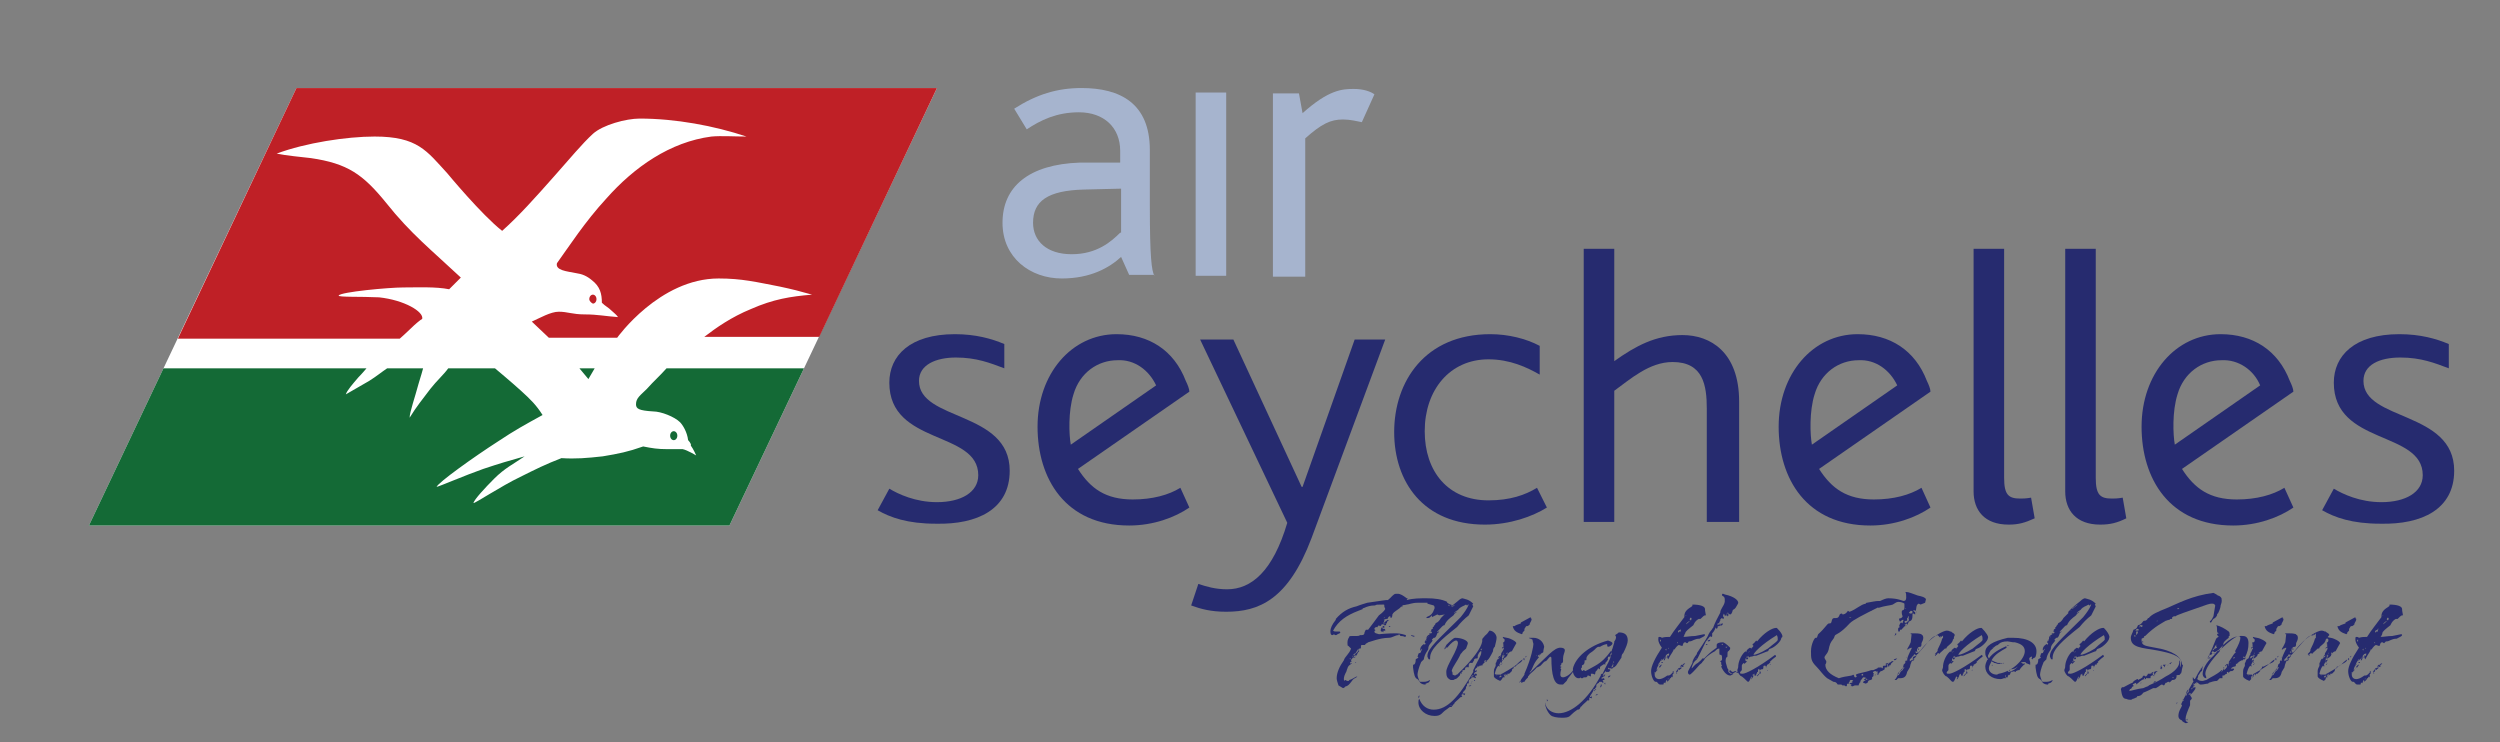 <?xml version="1.0" encoding="UTF-8"?>
<!-- Generator: Adobe Illustrator 25.4.0, SVG Export Plug-In . SVG Version: 6.00 Build 0)  -->
<svg xmlns="http://www.w3.org/2000/svg" xmlns:xlink="http://www.w3.org/1999/xlink" version="1.1" id="Livello_1" x="0px" y="0px" viewBox="0 0 278.3 82.6" style="enable-background:new 0 0 278.3 82.6;" xml:space="preserve">
<rect x="0" y="0" width="278.3" height="82.6" fill="#808080" stroke="none"/>
<style type="text/css">
	.st0{fill:#FFFFFF;}
	.st1{fill-rule:evenodd;clip-rule:evenodd;fill:#262B6F;}
	.st2{fill-rule:evenodd;clip-rule:evenodd;fill:#A6B4CE;}
	.st3{fill:#BF2026;}
	.st4{fill:#146A36;}
	.st5{fill-rule:evenodd;clip-rule:evenodd;fill:#146A36;}
</style>
<g>
	<polygon class="st0" points="33,9.8 9.9,58.5 81.2,58.5 104.3,9.8  "></polygon>
	<path class="st1" d="M112.4,52.4c0-6.7-10.1-5.5-10.1-10c0-1.8,1.9-2.6,4.1-2.6c2.3,0,3.8,0.6,5.4,1.2v-2.7   c-1.4-0.6-3.2-1.1-5.5-1.1c-5,0-7.3,2.4-7.3,5.4c0,7,9.9,5.3,9.9,10.3c0,1.9-1.9,3-4.6,3c-2.4,0-4.3-0.9-5.3-1.5l-1.3,2.4   c1.4,0.8,3.3,1.5,6.5,1.5C108.8,58.4,112.4,56.7,112.4,52.4"></path>
	<path class="st1" d="M154.2,37.8h-3.4L145,54.2h-0.1l-7.6-16.4h-3.7l9.7,20.4c-1.6,5.4-4,7.4-6.7,7.4c-1.3,0-2.3-0.3-3.2-0.6   l-0.8,2.4c1.1,0.4,2.2,0.7,3.9,0.7c3.6,0,6.9-1.3,9.5-8.2L154.2,37.8z"></path>
	<path class="st1" d="M172.2,56.5l-1.1-2.2c-1.3,0.8-3,1.4-5.4,1.4c-4.5,0-7.1-3.2-7.1-7.7c0-4.6,2.8-8,7.1-8c2.4,0,4.3,0.9,5.7,1.7   v-3.2c-1.5-0.8-3.5-1.3-5.5-1.3c-7.3,0-10.7,5.3-10.7,10.9c0,5.5,3.2,10.3,10.1,10.3C168.1,58.4,170.6,57.5,172.2,56.5"></path>
	<path class="st1" d="M193.6,58.1V44.7c0-5.5-3.2-7.4-6.3-7.4c-3,0-5.2,1.2-7.6,2.9V27.7h-3.4v30.4h3.4V43.5   c1.8-1.3,3.9-3.2,6.5-3.2c3.4,0,3.8,2.6,3.8,5.2v12.6H193.6z"></path>
	<path class="st1" d="M273.2,52.4c0-6.7-10.1-5.5-10.1-10c0-1.8,1.8-2.6,4.1-2.6c2.3,0,3.8,0.6,5.4,1.2v-2.7   c-1.4-0.6-3.2-1.1-5.5-1.1c-5,0-7.3,2.4-7.3,5.4c0,7,9.9,5.3,9.9,10.3c0,1.9-1.9,3-4.6,3c-2.4,0-4.3-0.9-5.3-1.5l-1.3,2.4   c1.4,0.8,3.3,1.5,6.5,1.5C269.6,58.4,273.2,56.7,273.2,52.4"></path>
	<path class="st1" d="M214.9,43.6c0-0.3-0.2-0.8-0.4-1.2c-1.3-3.4-4.1-5.2-7.7-5.2c-5,0-8.8,4.4-8.8,10.3c0,5.8,3.1,11,10.2,11   c2.7,0,5.1-0.9,6.7-2l-1-2.2c-1.3,0.8-3.1,1.3-5.3,1.3c-3,0-4.7-1.2-6.1-3.4L214.9,43.6z M211.2,42.9l-9.5,6.6   c-0.2-1.1-0.3-3.7,0.3-5.6c0.7-2.4,2.7-3.8,4.9-3.8C208.8,40,210.4,41.2,211.2,42.9"></path>
	<path class="st1" d="M255.3,43.6c0-0.3-0.2-0.8-0.4-1.2c-1.3-3.4-4.1-5.2-7.7-5.2c-5,0-8.8,4.4-8.8,10.3c0,5.8,3.1,11,10.2,11   c2.7,0,5.1-0.9,6.7-2l-1-2.2c-1.3,0.8-3.1,1.3-5.3,1.3c-3,0-4.7-1.2-6.1-3.4L255.3,43.6z M251.6,42.9l-9.5,6.6   c-0.2-1.1-0.3-3.7,0.3-5.6c0.7-2.4,2.7-3.8,4.9-3.8C249.2,40,250.9,41.2,251.6,42.9"></path>
	<path class="st1" d="M226.5,57.7l-0.4-2.3c-0.6,0.1-0.9,0.1-1.2,0.1c-1.3,0-1.8-0.4-1.8-2.3V27.7h-3.4v27c0,2.1,1.2,3.7,3.9,3.7   C224.7,58.4,225.4,58.2,226.5,57.7"></path>
	<path class="st1" d="M236.7,57.7l-0.4-2.3c-0.6,0.1-0.9,0.1-1.2,0.1c-1.3,0-1.8-0.4-1.8-2.3V27.7h-3.4v27c0,2.1,1.2,3.7,3.9,3.7   C234.9,58.4,235.7,58.2,236.7,57.7"></path>
	<path class="st1" d="M132.4,43.6c0-0.3-0.2-0.8-0.4-1.2c-1.3-3.4-4.1-5.2-7.7-5.2c-5,0-8.8,4.4-8.8,10.3c0,5.8,3.1,11,10.2,11   c2.7,0,5.1-0.9,6.7-2l-1-2.2c-1.3,0.8-3.1,1.3-5.3,1.3c-3,0-4.7-1.2-6.1-3.4L132.4,43.6z M128.7,42.9l-9.5,6.6   c-0.2-1.1-0.3-3.7,0.3-5.6c0.7-2.4,2.7-3.8,4.9-3.8C126.3,40,127.9,41.2,128.7,42.9"></path>
	<rect x="133.1" y="10.3" class="st2" width="3.4" height="20.4"></rect>
	<path class="st2" d="M153,10.5c-0.4-0.3-1.2-0.6-2.3-0.6c-1.3,0-2.8,0.1-5.7,2.7l-0.4-2.2h-2.9v20.4h3.6V15.4   c1.8-1.6,2.8-2.1,4.2-2.1c0.8,0,1.6,0.2,2.1,0.3L153,10.5z"></path>
	<path class="st2" d="M124.7,25.9c-1,1-2.6,2.4-5.4,2.4c-2.8,0-4.3-1.5-4.3-3.5c0-2.4,1.6-3.6,5.7-3.7l4.1-0.1V25.9z M128.5,30.7   c-0.3-0.6-0.5-2-0.5-7.8v-6.2c0-5.2-3.3-6.9-7.6-6.9c-2.7,0-5,0.7-7.5,2.3l1.4,2.3c1.5-1,3.3-1.9,5.8-1.9c2.8,0,4.6,1.7,4.6,4.3   v1.3l-4.5,0c-5.7,0.2-8.6,2.7-8.6,6.7c0,3.9,3.1,6.2,6.6,6.2c3.2,0,5.3-1.2,6.6-2.4l0.9,2H128.5z"></path>
	<path class="st3" d="M83.6,34.4c2.5-1.1,4.4-1.4,6.8-1.6c-1.4-0.4-2.2-0.6-3.6-0.9c-2.6-0.5-4.2-0.9-6.8-0.9   c-6.6,0-11.3,6.6-11.3,6.6h-7.6l-1.9-1.8c0.9-0.4,2.1-1.1,3-1.1c1,0,1.5,0.3,2.9,0.3c1.4,0,2.3,0.2,3.7,0.3   c-0.2-0.3-0.5-0.5-0.7-0.7c-0.4-0.4-0.7-0.5-1.1-0.9c0-1-0.2-1.8-1.1-2.5c-0.6-0.5-1.1-0.7-1.8-0.8c-1-0.2-2.3-0.3-2.1-1.1   c1.3-1.8,3.1-4.6,5.5-7.2c3.1-3.5,7.1-6.3,11.7-6.9c1.1-0.1,2.5,0,3.9,0c-3.6-1.2-7.9-2-11.9-2c-1.5,0-4.1,0.7-5.2,1.7   c-1.2,1.1-2.6,2.8-4.2,4.6c-2.3,2.6-4,4.5-5.9,6.2c-2.3-1.8-6.1-6.4-6.1-6.4c-2.3-2.5-3.3-4.1-8.1-4.1c-3.1,0-7.7,0.7-10.9,1.9   c0.9,0.2,2.9,0.4,3.8,0.5c4.1,0.6,5.8,1.8,8.4,5c2.7,3.4,5.1,5.3,8.3,8.3l-1.3,1.3c-1.5-0.3-3.5-0.2-5.1-0.2c-1.6,0-7,0.5-7.2,0.9   c-0.1,0.2,2.5,0.1,4.5,0.2c2.8,0.3,5,1.6,4.8,2.4c-0.2,0.1-0.8,0.6-1.2,1c-0.5,0.5-1.3,1.2-1.3,1.2H19.8L33,9.8h71.3L91.2,37.5   H78.4C79.7,36.5,81.4,35.3,83.6,34.4"></path>
	<path class="st3" d="M65.6,33.3c0-0.3,0.2-0.5,0.4-0.5c0.2,0,0.4,0.2,0.4,0.5c0,0.3-0.2,0.5-0.4,0.5C65.8,33.7,65.6,33.5,65.6,33.3   "></path>
	<path class="st4" d="M74.6,48.5c0-0.3,0.2-0.5,0.4-0.5c0.2,0,0.4,0.2,0.4,0.5c0,0.3-0.2,0.5-0.4,0.5C74.8,49,74.6,48.8,74.6,48.5"></path>
	<path class="st4" d="M74.2,41h15.3l-8.3,17.5H9.9L18.2,41h22.6c0,0-0.5,0.6-0.9,1c-0.6,0.7-1.3,1.5-1.4,1.9c1-0.6,1.6-0.9,2.6-1.5   c0.8-0.5,1.4-1,2-1.4h4c0,0-0.3,1.1-0.5,1.7c-0.4,1.5-1,3.2-1,3.8c0.8-1.3,1.4-2,2.3-3.2c0.7-0.9,1.5-1.6,2-2.3h5.2   c0,0,1.8,1.5,2.9,2.5c1.1,1,1.7,1.6,2.4,2.7c-2,1.1-3.1,1.7-4.9,2.9c-2.8,1.8-6.7,4.6-6.9,5.1c0.2,0,3.2-1.3,5.2-2   c1.8-0.6,2.8-0.9,4.6-1.4c-1.3,0.9-2.2,1.3-3.4,2.5c-1,1-2.2,2.3-2.3,2.7c0.1,0.1,3.1-1.9,5.2-2.9c1.8-0.9,2.8-1.4,4.6-2.1   c1.6,0.1,2.8,0,4.6-0.2c1.8-0.3,2.8-0.5,4.5-1.1c1,0.2,1.6,0.3,2.7,0.3c0.4,0,1.4,0,1.7,0c0.5,0.1,1.5,0.7,1.5,0.7   s-0.3-0.7-0.6-1.1C77,49.4,76.6,49,76.6,49c-0.1-0.9-0.6-1.7-0.9-2c-0.6-0.6-2.1-1.2-3-1.2c-1.6-0.1-1.9-0.3-1.9-0.8   c0-0.7,0.5-1,1.2-1.7C72.8,42.4,73.4,41.9,74.2,41"></path>
	<polygon class="st5" points="66.2,41 64.5,41 65.5,42.2  "></polygon>
	<path class="st1" d="M150.4,73.3l-0.1,0.1c0,0,0,0,0,0c0,0,0,0,0,0C150.2,73.3,150.2,73.3,150.4,73.3L150.4,73.3L150.4,73.3z    M150.7,73c-0.1,0.1-0.2,0.1-0.2,0.1l0.1-0.1L150.7,73L150.7,73C150.7,72.9,150.7,73,150.7,73 M151.3,72.3c0,0-0.1,0.2-0.3,0.4   c-0.1,0-0.1,0.1-0.2,0.2c0,0-0.1,0-0.1,0c0,0,0,0-0.1,0c0.2-0.1,0.2-0.2,0.3-0.2h0c0.1-0.1,0.1-0.2,0.2-0.3   C151.2,72.2,151.2,72.2,151.3,72.3C151.3,72.2,151.3,72.2,151.3,72.3L151.3,72.3z M154.4,69.2l0,0.2l-0.1,0c0,0-0.1,0-0.2,0   l0.1-0.1l0,0c-0.1,0.1-0.1,0.1-0.1,0.2l-0.1-0.1c0.1-0.1,0.3-0.3,0.5-0.4l0.1,0.1L154.4,69.2z M154.2,68.7l-0.1,0.1h-0.1   C154.1,68.8,154.1,68.7,154.2,68.7 M161.4,67.5c0,0-0.1-0.1-0.2-0.1l0.1-0.1h0L161.4,67.5z M150.9,73.8   C151,73.8,151,73.8,150.9,73.8c0.1-0.1,0.1-0.1,0-0.1C150.9,73.8,150.8,73.8,150.9,73.8L150.9,73.8z M161.7,67.7   c0-0.1-0.1-0.1-0.2-0.2c0.1,0,0.1-0.1,0.1-0.1c0,0,0-0.1-0.1-0.1c-0.1,0-0.2-0.1-0.4-0.2l0,0l0-0.1c-0.6-0.3-1.4-0.4-2.3-0.4   c-0.7,0-1.5,0-2.2,0.2v0c0-0.1,0.1-0.1,0.1-0.2l-0.1,0c-0.4-0.3-0.7-0.5-1-0.5c-0.1,0-0.2,0-0.2,0c-0.3,0-0.5,0.4-0.9,0.7   c-0.1,0-0.1,0-0.2,0c0,0-0.8,0.1-2.1,0.3c-0.3,0.1-0.7,0.2-1.2,0.4c-0.9,0.2-1.6,0.6-2.3,1.4l0,0.1c-0.4,0.5-0.6,0.9-0.6,1.3   c0,0.3,0.1,0.4,0.2,0.4c0,0,0.1,0,0.2-0.1c0.1,0.1,0.1,0.1,0.2,0.1c0,0,0.1,0,0.2-0.1c0.2-0.1,0.3-0.1,0.3-0.2c0,0,0-0.1-0.1-0.1   c0,0-0.1,0-0.1,0c-0.1,0-0.2,0-0.3,0c-0.1,0-0.2,0-0.3-0.1c0.6-1.1,1.5-1.7,2.8-2.2c0.2-0.1,0.3-0.1,0.5-0.2v0c0,0,0-0.1,0-0.1   c0,0,0.1,0,0.1,0c0.4-0.2,0.8-0.3,1.2-0.3h0.1c0-0.1,0.3-0.1,0.8-0.1c0,0,0,0,0.1,0c0.1,0,0.1,0,0.1,0.1c0,0,0,0,0,0.1   c0,0.1,0.1,0.2,0.1,0.3c-0.1,0.2-0.3,0.4-0.7,0.7c-0.5,0.7-0.9,1.2-1.2,1.6c-0.1,0-0.1,0-0.2,0c-0.1,0-0.1,0.1-0.2,0.3   c0,0.2-0.1,0.3-0.3,0.3c-0.1,0-0.1,0-0.2,0c-0.1,0.1-0.3,0.1-0.4,0.1c-0.2,0-0.3,0-0.5,0c-0.2,0-0.3,0-0.3,0.1   c-0.2,0.3-0.2,0.5-0.2,0.7c0,0.2,0,0.3,0.1,0.3c0.1,0.1,0.2,0.2,0.3,0.3c-0.2,0.6-0.7,0.9-0.8,1.3c-0.5,0.7-0.8,1.4-0.8,2   c0,0.2,0.1,0.5,0.2,0.8l0.5,0.3c0.1,0,0.2-0.1,0.3-0.2h0c0.2,0,0.4-0.2,0.7-0.6c0.1-0.2,0.3-0.3,0.5-0.4l0.1-0.1h0   c-0.2,0-0.5,0.3-0.9,0.4c0,0,0,0.1-0.1,0.1h-0.1c0,0-0.1,0-0.1,0h0c0,0,0-0.1-0.1-0.1c0,0-0.1,0-0.1,0.1c-0.1-0.1-0.1-0.1-0.1-0.2   c0-0.1,0-0.3,0.2-0.7c0.1-0.1,0.1-0.3,0.2-0.5c0.1-0.4,0.4-0.4,0.5-0.6c-0.1,0-0.2,0.1-0.2,0.1c0,0,0-0.1,0-0.1   c0-0.1,0-0.1,0.2-0.2c-0.1,0-0.1-0.1-0.1-0.1c0-0.1,0.1-0.1,0.2-0.3l0.1,0c0.1,0,0.2,0,0.2,0c-0.1-0.1-0.2-0.1-0.2-0.1   c0-0.1,0.1-0.1,0.2-0.2l0,0.1v0.1l0.2-0.3c0-0.1,0.1-0.2,0.2-0.3c0,0,0,0,0-0.1c0,0,0,0-0.1-0.1c0,0,0.1-0.1,0.1-0.1   c0,0,0.1,0,0.1,0c0,0,0.1,0,0.1-0.1v-0.1c0,0,0,0,0-0.1c0-0.1,0.1-0.1,0.2-0.1c0.1,0,0.1,0,0.2,0c0,0,0.1,0,0.1-0.1   c0.1-0.1,0.2-0.1,0.3-0.2c0.1,0,1.3-0.5,2.3-0.5c0.4,0,0.7-0.3,1.1-0.3l0-0.1c0.1,0,0.1,0.1,0.2,0.2c0.1,0,0.3,0,0.5,0.1   c0.1,0,0.1-0.1,0.1-0.1v0c0,0,0,0,0-0.1c-0.6-0.2-1-0.2-1.2-0.2c-0.1,0-0.7,0-1.8,0.1c-0.3-0.1-0.5-0.1-0.5-0.3   c0-0.1,0.1-0.1,0.2-0.2c0,0,0,0,0,0c0,0-0.1,0-0.1,0.1c0-0.1-0.1-0.1-0.1-0.2c0-0.1,0.1-0.2,0.3-0.2v0c0,0,0,0.1,0,0.1   c0-0.1,0.1-0.2,0.2-0.3l0.1,0.1c0.1,0,0.2-0.1,0.2-0.2h0.1c0.1,0,0.2,0,0.2,0.1c0,0.1-0.1,0.1-0.2,0.1h0c0,0.1,0.1,0.1,0.1,0.2   c0.1,0,0.1,0,0.1,0c0-0.1,0-0.2,0-0.2v-0.1l0.2,0c0,0,0,0,0-0.1c0,0,0-0.1-0.1-0.1c0,0,0,0-0.1,0c0,0-0.1-0.1-0.1-0.1   c0.1-0.1,0.1-0.2,0.1-0.2c0,0,0,0,0-0.1l-0.1,0l0.3-0.1c0,0,0,0,0.1,0c0,0,0.1,0,0.1-0.1v0c0.1-0.2,0.2-0.2,0.2-0.2   c0.1,0,0.1,0.1,0.1,0.2c0.1,0,0.2-0.1,0.2-0.4c0.2-0.4,0.7-0.5,1-0.9c0,0,0.1,0.1,0.1,0.1c0,0,0,0,0-0.1c0-0.2,0.2-0.1,0.5-0.2   c0.2,0,0.6-0.2,1.2-0.2c0.3,0,0.6,0,1,0c0,0,0.1,0,0.1,0c0,0,0,0,0,0.1l0.7,0.2c0.1,0.1,0.1,0.2,0.1,0.3c-0.2,0.6-0.4,0.8-0.9,1   c0,0,0,0,0,0.1c0,0,0,0,0.1,0c0.1,0,0.2,0,0.3-0.1c0.1-0.1,0.1-0.1,0.2-0.2l0,0c0,0,0,0,0,0c0,0,0,0.1,0,0.2l0,0   c0.2-0.1,0.4-0.2,0.6-0.3l0.2,0.1C161.6,68.3,161.7,68.3,161.7,67.7 M154.2,70.1c0-0.1-0.1-0.1-0.1-0.1c0,0-0.1,0-0.1,0   c-0.1,0-0.1,0-0.1-0.1v-0.1c-0.1,0-0.2,0.2-0.2,0.4c0,0,0,0.1,0.1,0.1c0,0,0.1,0,0.1,0c0,0,0,0,0.1,0.1l0,0.1l0-0.1c0,0,0,0,0-0.1   c0-0.1,0-0.1,0.1-0.1c0,0,0.1,0,0.1,0.1l0,0C154.2,70.3,154.2,70.3,154.2,70.1 M154.2,69.8L154.2,69.8L154.2,69.8L154.2,69.8z    M154.8,69.8l-0.1-0.1c0,0-0.1,0-0.1,0.1L154.8,69.8L154.8,69.8L154.8,69.8z M157.5,70.8L157.5,70.8l-0.4-0.1v0c0,0,0,0.1,0,0.1   c0,0,0.1,0,0.1,0C157.3,70.9,157.4,70.9,157.5,70.8"></path>
	<path class="st1" d="M158.8,71.2C158.8,71.2,158.9,71.2,158.8,71.2c0,0.1-0.1,0.2-0.1,0.2c0,0,0,0,0,0   C158.7,71.3,158.8,71.2,158.8,71.2 M159,70.8c0,0.1,0,0.1-0.1,0.2c0,0,0,0,0,0c0,0,0,0,0,0v0L159,70.8z M161.3,67.9   C161.4,67.9,161.4,67.9,161.3,67.9C161.4,67.9,161.3,67.9,161.3,67.9c-0.1,0.1-0.1,0.1-0.1,0.1c0,0,0,0,0,0   C161.2,67.9,161.2,67.9,161.3,67.9L161.3,67.9z M162,67.3c-0.2,0.2-0.4,0.3-0.6,0.5v-0.1c0.2-0.1,0.3-0.2,0.4-0.3L162,67.3z    M164,67.5l-0.1-0.2l0.1-0.1c-0.5-0.5-0.9-0.5-1.2-0.6c-0.1,0-0.3,0.1-0.5,0.3c-0.9,0.7-1.4,1.2-1.4,1.3c0,0,0,0,0,0l0.1,0   c-0.1,0.1-0.2,0.2-0.3,0.3c-0.1,0.1-0.2,0.2-0.3,0.3c-0.1,0.2-0.2,0.3-0.3,0.4c-0.1,0.1-0.2,0.1-0.3,0.2c0,0.1-0.1,0.2-0.2,0.3v0   c0,0.1,0,0.1,0,0.1c0,0,0,0-0.1,0c0,0,0,0,0,0.1c0,0,0,0,0,0.1c-0.1,0-0.2,0.1-0.2,0.2l0.1,0c-0.1,0-0.1,0.1-0.2,0.1   c0.1,0,0.2,0,0.2,0.1c0,0,0,0.1-0.1,0.1c0,0-0.1,0-0.1,0c-0.1,0-0.1,0-0.1,0.1l0.1,0c-0.3,0.1-0.4,0.3-0.4,0.4c0,0.1,0,0.1,0,0.1   c0,0.1-0.2,0.2-0.2,0.4v0c0,0.1,0.1,0.1,0.1,0.1c0,0,0,0.1-0.1,0.2v0c0-0.1,0-0.1-0.1-0.1c-0.3,0.2-0.4,0.4-0.4,0.6   c0,0,0,0.1,0,0.1v0c0,0,0,0,0,0c0,0,0,0,0.1,0c0-0.1,0.1-0.2,0.1-0.2c0,0,0,0.1,0,0.1c0,0-0.1,0.2-0.2,0.4c0,0,0,0-0.1,0   c-0.1,0-0.1,0.1-0.2,0.4c0,0,0.1,0.1,0.1,0.1c-0.1,0.1-0.2,0.1-0.3,0.2c0,0.4-0.1,0.6-0.3,0.6c0,0,0,0.1,0,0.1v0l0,0.2   c0.1,0.8,0.2,1.2,0.5,1.3c0.1,0.1,0.2,0.2,0.3,0.4c0.1,0.1,0.3,0.2,0.5,0.2l0.1,0l0-0.1c0.1,0,0.2-0.1,0.3-0.1   c0.1-0.1,0.2-0.2,0.2-0.3c0,0,0,0,0,0h0c-0.2,0.1-0.4,0.2-0.7,0.2c0,0-0.1,0-0.2,0c-0.1,0-0.1,0-0.2,0l-0.1-0.1   c-0.1-0.3-0.2-0.5-0.2-0.7c0-0.2,0.1-0.7,0.4-1.4c0.1-0.1,0.2-0.2,0.3-0.3c0.1-0.7,0.5-1,0.5-1.2c0,0,0,0,0,0   c0-0.4,0.3-0.6,0.5-0.9c-0.1,0-0.1-0.1-0.1-0.1c0.1-0.1,0.1-0.1,0.2-0.2c0,0,0.1,0,0.1,0h0c0.2-0.1,0.2-0.3,0.3-0.5   c0.1-0.1,0.2-0.1,0.2-0.2c0,0,0,0,0,0c-0.1,0-0.1,0-0.2,0.1c0,0,0,0,0,0c0,0,0,0,0,0c0,0,0-0.1,0-0.1c0.1-0.1,0.1-0.1,0.2-0.2   c0.3-0.3,0.4-0.5,0.6-0.5c0.2-0.5,0.6-0.8,1-1.1c0.1-0.2,0.3-0.3,0.4-0.4c-0.2,0-0.3,0.2-0.3,0.2c0,0,0,0,0-0.1   c0.1-0.1,0.2-0.2,0.4-0.3c0.3-0.4,0.6-0.4,0.9-0.6l0.1,0.1c0.1,0,0.1-0.1,0.1-0.1c0,0,0,0,0.1,0c-0.2,0.5-0.5,0.9-0.9,1.4l-0.3,0.3   c-2.1,2.1-3.4,3.2-3.4,4v0.1c0.1,0.2,0.1,0.3,0.2,0.3c0,0,0,0,0.1,0c0-0.1,0-0.1,0-0.2c0-0.9,1.1-1.9,3-3.4   c0.4-0.5,0.8-0.9,1.3-1.3l0.2-0.4l0.1-0.2L164,67.5z"></path>
	<path class="st1" d="M161.6,78.5c0,0-0.1,0.1-0.1,0.1l0-0.1L161.6,78.5C161.6,78.4,161.6,78.4,161.6,78.5   C161.6,78.4,161.6,78.4,161.6,78.5C161.6,78.4,161.6,78.4,161.6,78.5 M164,75.2c-0.1,0.1-0.2,0.2-0.2,0.2v-0.1   C163.9,75.2,164,75.1,164,75.2L164,75.2C164,75.1,164.1,75.1,164,75.2C164.1,75.1,164.1,75.2,164,75.2 M165.1,74l-0.1,0.1   c0,0,0-0.1,0-0.1c0,0,0,0,0-0.1L165.1,74z M165.4,73.5c0,0.1,0.1,0.1,0.1,0.1c0,0,0,0.1-0.1,0.1c0-0.1,0-0.1,0-0.1   c0,0-0.1,0-0.1,0.1l-0.1-0.1C165.2,73.6,165.3,73.5,165.4,73.5 M165,72.2l-0.1,0.2l-0.1-0.1C164.9,72.3,164.9,72.2,165,72.2    M158,77.6l0-0.2c-0.1,0.1-0.1,0.1-0.1,0.2v0c0,0,0,0.1,0,0.1c0,0,0,0,0,0C157.9,77.8,157.9,77.7,158,77.6 M161.8,78.5L161.8,78.5   L161.8,78.5C161.8,78.5,161.8,78.5,161.8,78.5C161.9,78.5,161.9,78.5,161.8,78.5C161.9,78.5,161.9,78.5,161.8,78.5 M163.4,76.6   L163.4,76.6l-0.1,0.1c0,0,0,0,0,0C163.3,76.7,163.3,76.7,163.4,76.6L163.4,76.6z M165.2,70.9c-0.1,0.1-0.2,0.2-0.2,0.3   c0,0.1,0,0.1,0,0.2c-0.1,0.7-1,2-2.8,3.7c-0.1,0-0.1,0-0.2,0.1c0,0-0.1,0-0.3-0.1c0,0,0-0.1,0-0.1c0-0.1,0-0.2-0.1-0.3   c0.1-0.5,0.6-1,1-1.9l0.1-0.1c0.2-0.3,0.3-0.3,0.5-0.5c0.1-0.3,0.2-0.5,0.2-0.6c0-0.3-0.7-0.6-1.4-0.6c-0.2,0-0.5,0.3-1,0.8   c0,0.1-0.1,0.1-0.1,0.2c0,0,0,0.1,0.1,0.1c0,0,0.1,0,0.1,0c0.5-0.6,0.8-0.8,1-0.8c0.1,0,0.2,0.1,0.2,0.3c0,0.2-0.2,0.8-0.7,1.7   c-0.3,0.6-0.6,1.1-0.6,1.5c0,0.5,0.1,0.7,0.5,0.9c0.1,0,0.2,0,0.3,0c0.1-0.1,0.3-0.1,0.4-0.2c0.1-0.1,0.2-0.2,0.3-0.3   c0.1-0.2,0-0.3,0.1-0.3v0c0,0,0,0.1,0,0.1c0,0,0,0,0.1,0l0-0.2l0.1,0c0,0,0-0.1,0-0.1c0-0.1,0-0.1,0.1-0.1c0,0,0,0,0.1,0   c0,0,0.1-0.1,0.1-0.1c0,0,0,0,0-0.1c0,0,0-0.1,0.1-0.1h0c0,0,0.1,0,0.1-0.1c0.1,0.1,0.1,0.1,0.1,0.1c0,0,0.1,0,0.1-0.1l0-0.2   c0-0.1,0.1-0.1,0.1-0.2c0.1,0,0.1,0,0.2,0c0,0,0,0,0,0c0,0,0.1,0,0.1,0c0,0,0,0,0,0c0.1-0.1,0.1-0.2,0.2-0.3l0-0.1   c0.1-0.1,0.2-0.1,0.2-0.1c0,0,0,0,0.1,0c0,0,0.1,0,0.1-0.1V73c0.1-0.3,0.2-0.4,0.3-0.5l0.1,0c0,0,0,0.1,0,0.1c0,0.4-0.4,0.9-0.9,2   c0,0,0,0.1,0,0.1c0,0,0,0.1,0,0.1H164c-1.6,2.8-2.9,4.2-4.4,4.2c-0.7,0-1.3-0.4-1.6-1.2c-0.1,0.1-0.1,0.2-0.1,0.4   c0,0.8,0.8,1.5,1.8,1.5c0.8,0,0.8-0.4,1.3-0.7l0.4-0.3c0,0,0.1,0,0.2,0c0-0.1,0.1-0.1,0.2-0.3c0,0,0.1,0,0.1-0.1   c0-0.1,0.3-0.3,0.7-0.7c0,0,0,0,0,0c0,0,0,0,0.1,0c0.1-0.1,0.1-0.1,0.1-0.1l-0.1,0v0c0-0.1,0-0.2,0.1-0.3c0,0.1,0,0.1,0,0.1   c0,0,0.1,0,0.1,0c0.1,0,0.1,0.1,0.1,0.1c0,0,0.1-0.1,0.1-0.2v0h-0.3l0.1-0.2c0.2-0.2,0.3-0.3,0.3-0.5c0,0,0-0.1,0-0.1   c0,0,0.1,0,0.1,0v-0.1c0-0.1,0-0.1,0-0.2c0.1,0,0.2,0,0.2-0.1l0-0.1c0,0,0-0.1,0-0.1c0-0.1,0.1-0.2,0.3-0.3v0c0-0.1,0-0.1,0.1-0.1   c0,0,0.1,0,0.2,0l0.1,0.1c0.1,0,0.1-0.1,0.1-0.1c0,0,0,0,0,0c0,0-0.1-0.1-0.1-0.1c0,0,0-0.1,0.1-0.1c0,0,0.1,0,0.1,0   c0,0,0-0.1,0-0.1c0,0,0-0.1-0.1-0.1c0,0-0.1,0-0.1,0c0,0.1-0.1,0.1-0.1,0.1c0,0,0,0,0-0.1c0-0.2,0.3-0.2,0.3-0.3c0,0,0-0.1-0.1-0.1   c0,0.1-0.1,0.1-0.1,0.1c0,0,0,0,0-0.1c0-0.1,0-0.1,0.1-0.2c0.1-0.1,0.2-0.1,0.2-0.3c0,0,0,0.1,0.1,0.1c0,0,0.1,0,0.1-0.1l0.2,0   c0,0,0.2-0.2,0.5-0.5l0,0c0.3-0.1,0.5-0.5,0.8-1.1c0-0.1,0-0.2,0.1-0.4l0.1-0.1c0.1-0.4,0.2-0.8,0.2-1c0-0.4-0.4-0.8-0.8-0.8   C165.5,70.7,165.3,70.7,165.2,70.9 M163.8,76.3l-0.2,0c0,0-0.1,0.1-0.1,0.1C163.6,76.4,163.7,76.4,163.8,76.3 M163.9,75.9   C163.9,75.8,163.8,75.8,163.9,75.9c-0.1,0-0.1,0-0.1,0c0,0.1,0,0.2-0.1,0.3c0,0,0,0,0,0c0,0,0,0,0,0   C163.8,76,163.8,75.9,163.9,75.9 M164.2,75.8v-0.1h0c-0.1,0-0.1,0-0.1,0.1L164.2,75.8z M161,72.1L161,72.1c0-0.1,0-0.1-0.1-0.1   c-0.1,0.1-0.1,0.2-0.1,0.3c0,0,0,0,0,0h0L161,72.1z"></path>
	<path class="st1" d="M166.7,75.2l-0.1,0l-0.1-0.1C166.5,75.1,166.6,75.2,166.7,75.2 M167.2,75.3c-0.1,0-0.2,0.1-0.2,0.1l-0.1,0   c0-0.1,0.1-0.2,0.2-0.2C167.1,75.2,167.1,75.3,167.2,75.3 M166.8,73.8L166.8,73.8L166.8,73.8L166.8,73.8L166.8,73.8z M167,73.3   L167,73.3L167,73.3L167,73.3L167,73.3z M167.1,73.3C167.2,73.3,167.2,73.3,167.1,73.3c0,0.1,0,0.2,0,0.2l0,0L167.1,73.3z    M167.8,72.8h-0.1c0-0.1,0-0.1,0.1-0.2L167.8,72.8z M167.4,75.9l0-0.1L167.4,75.9L167.4,75.9z M167.3,73.8L167.3,73.8L167,74h0.1   L167.3,73.8z M167.1,73L167.1,73c-0.2,0-0.3,0.1-0.3,0.2l0,0.1C166.9,73.2,167,73.1,167.1,73 M169.5,73.4c-0.3,0.2-0.5,0.4-0.7,0.6   c0,0,0,0,0,0c0,0-0.5,0.4-1.6,1c0,0-0.1,0-0.1,0.1l-0.4,0c-0.2,0-0.2,0-0.3-0.1c0.1-0.4,0.2-0.7,0.4-0.9l0.1,0.1l0.1-0.1l-0.1,0   l0-0.1l0.1-0.2l0.1-0.2c0,0.1,0,0.1,0,0.2c0,0,0.1-0.1,0.1-0.1l0-0.1c0.1,0,0.1-0.1,0.1-0.3l-0.1-0.1v-0.1c0.1,0,0.1-0.2,0.2-0.5   l0,0.1c0,0.1-0.1,0.2-0.2,0.3l0.1,0l0.1,0.1l0-0.1l-0.1-0.1l0.1,0l0.1,0.1c-0.1,0.1-0.1,0.2-0.2,0.3l-0.1,0v0.1   c0,0.1,0,0.2-0.1,0.2c0.1-0.1,0.2-0.1,0.3-0.2c0-0.1,0.1-0.2,0.2-0.2c0-0.1,0.2-0.1,0.2-0.3c0.1-0.2,0.3-0.4,0.5-0.4   c0.2-0.4,0.4-0.7,0.5-0.9c0-0.1-0.2-0.3-0.7-0.5c-0.2-0.1-0.5-0.1-0.8-0.2l0,0.1c0.1,0.1,0.1,0.1,0.2,0.2c0,0.1,0,0.2-0.1,0.3l0,0   c-0.1,0-0.1,0.1-0.1,0.1l0.1,0.1l-0.1,0.1c0,0,0.1,0.1,0.1,0.1c0,0.1-0.1,0.1-0.2,0.2l0,0.2c0,0,0-0.1,0.1-0.2l0.1,0v0.1   c0,0.1-0.1,0.2-0.2,0.4c-0.1,0.1-0.1,0.2-0.1,0.3l-0.1,0.1c0,0.1-0.1,0.3-0.2,0.4l0-0.1l-0.1,0.1c0,0.1-0.1,0.1-0.1,0.2v0   c0,0.1,0,0.1-0.1,0.2c0,0,0,0.1,0,0.1c0,0.1,0,0.1,0,0.2c0,0.1-0.2,0.3-0.2,0.6c0,0,0,0.2,0,0.4l0,0.2c0,0.1,0.2,0.3,0.7,0.5   l0.2-0.2c0-0.1,0.1-0.1,0.1-0.2l0.1,0l0.1,0l0,0c0-0.1-0.1-0.2-0.1-0.3c0,0,0,0,0,0c0,0,0,0,0.1,0l0,0.1l0.1,0v-0.1   c0,0,0-0.1,0-0.1c0.1,0.1,0.2,0.2,0.2,0.2c0,0,0,0,0,0c0,0,0-0.1,0-0.2l0.2,0c0.1-0.1,0.2-0.2,0.3-0.3c0-0.2,0.1-0.3,0.2-0.3v-0.1   c0-0.1,0.1-0.1,0.2-0.1h0C169,73.8,169.4,73.8,169.5,73.4 M169.7,73.3C169.7,73.3,169.6,73.2,169.7,73.3c-0.1-0.1-0.1,0-0.1,0   c0,0,0,0,0,0.1c0,0,0,0.1,0.1,0.1L169.7,73.3z M170,73l-0.2,0.1l0,0.1L170,73z M170.4,68.8l0-0.1c-0.4,0.2-0.7,0.4-1.1,0.6l0,0.1   c-0.3,0.1-0.6,0.2-0.7,0.3h-0.2c0.1,0.5,0.4,0.7,1,0.9l0.1-0.1l0-0.1c0.1-0.1,0.2-0.2,0.2-0.2l0-0.2c0.1-0.1,0.1-0.2,0.2-0.3l0.1,0   c0.1,0,0.2-0.1,0.3-0.2l0-0.1c0.1-0.2,0.2-0.3,0.2-0.5v0L170.4,68.8z"></path>
	<path class="st1" d="M169.6,75.4l-0.1,0.1C169.5,75.5,169.6,75.4,169.6,75.4 M170.1,74.8l-0.1,0.1L170.1,74.8   C170,74.8,170,74.8,170.1,74.8C170,74.8,170,74.8,170.1,74.8 M171.2,72.8c0,0-0.1,0.1-0.2,0.2c0,0,0,0,0,0c0,0,0,0,0,0   c0,0,0-0.1,0.1-0.1L171.2,72.8z M169.1,75.8C169.1,75.8,169.1,75.8,169.1,75.8L169.1,75.8L169.1,75.8z M175.3,74.4l0-0.1   c-0.3,0.7-1,1.1-1.3,1.1c-0.2,0-0.3-0.1-0.3-0.3c0-0.1,0-0.3,0.1-0.6c0,0-0.1-0.1-0.1-0.1c0,0,0-0.1,0.1-0.1v0c0,0,0-0.1,0-0.1   c0,0-0.1,0-0.1,0c0,0,0,0,0,0c0,0,0-0.1,0-0.1l0.1-0.1l0-0.1c0-0.1,0.1-0.1,0.2-0.1c-0.1-0.1-0.1-0.1-0.1-0.1c0,0,0,0,0,0   c0.1,0,0.1,0,0.1-0.1c0,0,0,0,0-0.1c0-0.1,0-0.1,0-0.2c0-0.4,0.2-0.7,0.2-0.9c0-0.2-0.2-0.3-0.5-0.3c-0.7,0-1.5,1-3.4,2.8l0-0.1   c0.3-0.2,0.3-0.8,0.9-1.5l0.1-0.1l0-0.1l-0.1,0v-0.1c0,0,0.1-0.1,0.1-0.1l0.1,0.1c0-0.1,0-0.1,0-0.2l0.1,0.1l0-0.1h0   c0.1,0,0.1,0,0.1,0c0,0,0,0-0.1,0h0l0,0c0.1-0.1,0.2-0.1,0.3-0.2c0-0.3,0.1-0.5,0.1-0.6c-0.1-0.6-0.6-1-1.2-1c0,0-0.2,0-0.5,0   c0.1,0.1,0.1,0.1,0.2,0.1h0c0.1,0,0.1,0.1,0.2,0.1c0,0.2,0.1,0.4,0.1,0.5c0,0.2-0.2,1.5-1,3.3l0,0.1c-0.1,0.2-0.3,0.4-0.4,0.6   c0,0.1-0.1,0.2-0.1,0.2l0,0l-0.1,0v0.1c0,0,0.1-0.1,0.1-0.1c0.1,0,0.1,0,0.2,0l-0.1,0.1l0.1,0l0.2-0.1l0.1,0   c0.1-0.2,0.2-0.3,0.4-0.5l0-0.1l0.1-0.1c0.1-0.2,0.3-0.3,0.5-0.5c0.1-0.1,0.2-0.2,0.3-0.3c0-0.1,0.2-0.1,0.5-0.3   c0.3-0.3,0.4-0.5,0.6-0.5c0.3-0.3,0.4-0.5,0.5-0.5c0,0,0.1,0.1,0.1,0.1c0,2,0.3,3,1,3h0c0.1,0,0.2,0,0.3,0c0,0,0.2-0.2,0.4-0.4   C174.6,75.3,175.1,75,175.3,74.4 M173.8,73.8C173.8,73.8,173.8,73.8,173.8,73.8C173.7,73.8,173.7,73.8,173.8,73.8l-0.1,0.1   L173.8,73.8z M175.5,74l-0.1,0.1c0,0.1,0.1,0.1,0.1,0.1c0,0,0,0,0,0c0,0,0,0,0-0.1L175.5,74z"></path>
	<path class="st1" d="M176.7,77.9l-0.1,0.1L176.7,77.9C176.7,77.8,176.7,77.8,176.7,77.9C176.7,77.8,176.7,77.8,176.7,77.9   L176.7,77.9z M177.2,77.4L177.2,77.4C177.1,77.4,177.1,77.3,177.2,77.4L177.2,77.4z M177.7,76.7c-0.1,0.1-0.2,0.2-0.2,0.2   c0,0,0,0,0,0c0,0,0,0,0-0.1C177.5,76.8,177.6,76.7,177.7,76.7L177.7,76.7C177.7,76.6,177.7,76.6,177.7,76.7   C177.7,76.7,177.7,76.7,177.7,76.7 M179.3,74.6c0,0-0.1,0-0.1,0.1L179.3,74.6L179.3,74.6z M179.6,73.9L179.6,73.9   c0,0.3-0.1,0.4-0.2,0.4h0c0,0.1,0,0.1,0,0.2c0,0-0.1,0.1-0.1,0.1l-0.1-0.1c0,0,0,0-0.1,0c0,0-0.1,0-0.1-0.1l0.1-0.1v0.1   c0,0,0.1,0,0.2,0c0,0,0,0,0,0c0,0,0,0,0.1,0v-0.1c0-0.1,0-0.2,0.2-0.3C179.4,73.9,179.4,73.9,179.6,73.9   C179.5,73.9,179.5,73.9,179.6,73.9 M179.7,73.7l-0.1,0.1c0,0,0-0.1,0-0.1c0,0,0,0,0-0.1L179.7,73.7z M172.3,78   c0-0.1-0.1-0.1-0.1-0.2c0,0,0,0.1,0,0.1c0,0,0,0.1,0,0.1C172.2,78.1,172.2,78.1,172.3,78C172.3,78.1,172.3,78.1,172.3,78    M176.3,78.8L176.3,78.8L176.3,78.8C176.3,78.8,176.3,78.8,176.3,78.8L176.3,78.8C176.3,78.8,176.3,78.8,176.3,78.8 M177.9,77.3   l-0.2,0l-0.1,0.1C177.7,77.4,177.8,77.4,177.9,77.3 M179.8,70.7l0.1,0.2c0,0.2-0.1,0.4-0.2,0.5c0,0,0,0,0,0.1   c0,0.1-0.1,0.3-0.2,0.7c-0.1,0.2-0.1,0.3-0.1,0.4c0,0,0,0.1,0,0.2v0c0,0.1,0,0.1-0.1,0.1c0,0,0,0.1,0,0.1c0,0.4-0.4,0.9-0.9,2   c-0.1,0-0.1,0-0.2,0.1l0,0.1c-1.5,2.8-3.3,4.2-4.7,4.2c-0.7,0-1.4-0.4-1.5-1.2c0,0,0,0.1,0,0.1c0,0.3,0.2,0.9,0.6,1.3   c0.2,0.2,0.7,0.3,1.3,0.3c0.9,0,0.8-0.2,1.3-0.6l0.4-0.3h0c0.4,0,0.2-0.3,0.5-0.4c0-0.1,0.3-0.3,0.7-0.7c0,0,0,0,0,0.1c0,0,0,0,0,0   c0.1,0,0.1-0.1,0.2-0.1c0,0-0.1,0-0.1,0c0,0,0,0,0,0v0c0-0.1,0-0.2,0.1-0.3c0,0.1,0,0.1,0,0.1c0,0,0.1,0,0.1,0   c0.1,0,0.1,0.1,0.1,0.1c0,0,0-0.1,0-0.2l0-0.1c-0.1,0.1-0.2,0.1-0.2,0.1l0-0.1c0.1-0.2,0.3-0.4,0.4-0.7c0.1,0.1,0.1,0.2,0.1,0.2   c0,0,0,0,0-0.1c0,0,0,0,0,0c0-0.1-0.1-0.1-0.1-0.1c0,0,0-0.1,0-0.1l0.1,0c0.1,0,0.1-0.2,0.2-0.2l0-0.1c0,0,0-0.1,0-0.1   c0-0.1,0.1-0.2,0.3-0.3v0c0-0.1,0-0.1,0.1-0.1c0,0,0.1,0,0.2,0l0.1,0.1c0.1,0,0.1,0,0.1-0.1c0,0-0.1-0.1-0.1-0.1   c0-0.1,0.1-0.1,0.1-0.1c0,0,0.1,0,0.1,0c0-0.1,0-0.1,0-0.1c0,0,0-0.1-0.1-0.1h-0.1c0,0.1-0.1,0.1-0.1,0.1c0,0,0,0,0-0.1v-0.1l0.1,0   l0.1-0.1l0.1,0c0-0.1,0.1-0.1,0.1-0.2c0,0,0,0-0.1,0c0,0.1,0,0.1-0.1,0.1c0,0,0,0-0.1,0c0,0,0.1-0.1,0.1-0.2   c0.1-0.1,0.2-0.2,0.2-0.3c0,0,0.1,0.1,0.1,0.1c0,0,0,0,0.1,0l0.2,0c0.1-0.1,0.3-0.3,0.5-0.5l0,0c0.1,0,0.2-0.1,0.3-0.2   c0.2-0.3,0.4-0.6,0.6-0.9c0-0.1,0-0.2,0.1-0.4l0.1-0.1c0.3-0.6,0.5-1.1,0.5-1.4c0-0.6-0.3-0.9-1-0.9   C180,70.6,179.9,70.6,179.8,70.7 M178.3,76.2C178.3,76.2,178.3,76.2,178.3,76.2l-0.1,0c0,0.1,0,0.2-0.1,0.3c0,0,0,0,0.1,0   c0,0,0,0,0,0C178.3,76.4,178.3,76.3,178.3,76.2 M178.7,76.2V76c0,0,0,0,0,0c0,0-0.1,0-0.1,0.1L178.7,76.2z M177.8,74.7l-0.1,0   L177.8,74.7C177.8,74.8,177.8,74.8,177.8,74.7 M179,71.3L179,71.3c-2.2,0.6-3.6,1.9-3.9,3.1l0,0l0,0c0,0,0,0.1,0,0.3   c0,0.4,0.3,0.8,0.6,0.8c0,0,0,0,0.1,0c0,0,0.1,0,0.1-0.1c0.1,0.1,0.1,0.1,0.2,0.1c0.1,0,0.1,0,0.2-0.1c0.1,0,0.1,0,0.2,0   c0.1,0,0.1,0,0.2-0.1v0c0-0.1,0-0.1,0.1-0.1c0.1,0,0.2,0.1,0.3,0.1c0-0.1,0-0.2,0-0.3c0,0,0.1,0,0.1,0c0.1,0,0.2,0,0.3,0.1   c0.1-0.1,0.1-0.2,0.1-0.2c0,0,0-0.1,0-0.1c0.1-0.1,0.2-0.2,0.3-0.4c0.1,0,0.1,0.1,0.2,0.1c0,0,0-0.1,0-0.2c0-0.1,0.2-0.2,0.5-0.4   c0,0.1,0.1,0.1,0.1,0.1c0,0,0,0,0-0.1v-0.1c0.1-0.1,0.2-0.2,0.3-0.4c0,0,0-0.1-0.1-0.1c0.1,0,0.1,0,0.1,0c0-0.1,0-0.1,0-0.1   c0,0,0-0.1,0.1-0.1c0,0,0.1,0,0.1,0c0.1,0,0-0.2,0.1-0.3l0.1-0.2c0,0,0-0.1,0-0.1c0,0,0,0,0,0c0,0,0,0-0.1,0   c-0.5,0.7-1,1.2-1.7,1.6c-0.7,0.4-1.1,0.6-1.1,0.6c-0.1,0-0.1-0.1-0.2-0.1c0,0-0.1,0-0.1,0.1c-0.1,0-0.2-0.1-0.2-0.3   c0,0,0.1-0.1,0.1-0.1c0-0.1,0-0.1,0-0.2c0-0.1,0.3,0,0.3-0.5v-0.1c0,0,0.1,0,0.1,0c0.1,0,0.1,0,0.1-0.1c0,0,0-0.1,0-0.1   c0-0.2,0.2-0.5,0.7-0.8c0.3-0.2,0.4-0.5,0.7-0.5h0.1c0.1,0,0.2-0.2,0.8-0.3C178.9,72,179,72,179,72c0.2,0,0.5-0.2,0.5-0.4   C179.5,71.5,179.3,71.4,179,71.3 M179.3,75.2L179.3,75.2c-0.2,0-0.3,0.1-0.3,0.2l0.1,0l0.1-0.1l0,0.1   C179.2,75.3,179.3,75.2,179.3,75.2 M179.3,75l-0.1,0L179.3,75C179.3,75,179.3,75,179.3,75"></path>
	<path class="st1" d="M185.9,75.6l-0.2,0c0,0-0.1,0-0.1,0C185.6,75.6,185.7,75.5,185.9,75.6L185.9,75.6z M185.5,72.2   C185.6,72.2,185.6,72.2,185.5,72.2c0,0.1,0,0.2,0,0.2c0,0-0.1,0-0.1-0.1v0L185.5,72.2z M184.9,71.4l-0.1,0c0,0,0,0,0-0.1   c0,0,0-0.1,0.1-0.1L184.9,71.4z M185.8,72.2C185.8,72.2,185.8,72.2,185.8,72.2C185.7,72.2,185.7,72.2,185.8,72.2L185.8,72.2   c-0.1,0-0.1,0-0.1,0c0,0,0,0,0-0.1C185.7,72.1,185.7,72.1,185.8,72.2 M187.1,70.2c0,0.1,0,0.1,0,0.1c0,0,0,0,0,0s0,0-0.1,0   c-0.1,0-0.1,0-0.1,0.1c-0.1,0-0.1,0-0.1-0.1c0-0.2,0.3-0.1,0.3-0.3v0h0C187.1,70.1,187.1,70.1,187.1,70.2   C187.1,70.2,187.1,70.2,187.1,70.2 M188.1,69.1C188.1,69.1,188.1,69.1,188.1,69.1c0,0.1-0.2,0.2-0.4,0.4v0   C187.7,69.4,187.8,69.3,188.1,69.1 M187.7,68.5C187.7,68.5,187.7,68.5,187.7,68.5l-0.1,0C187.6,68.5,187.7,68.4,187.7,68.5   C187.7,68.4,187.7,68.4,187.7,68.5L187.7,68.5C187.8,68.4,187.8,68.5,187.7,68.5 M188.3,68.8C188.3,68.8,188.3,68.8,188.3,68.8   c0,0.1,0,0.2-0.1,0.3c0,0,0-0.1,0-0.1c0,0,0,0,0,0c0,0-0.1,0-0.1,0C188.1,68.8,188.2,68.7,188.3,68.8   C188.2,68.7,188.3,68.8,188.3,68.8L188.3,68.8z M184.6,74.4c0-0.1,0-0.1,0-0.1c0,0.1-0.1,0.1-0.1,0.2   C184.5,74.4,184.6,74.4,184.6,74.4C184.6,74.4,184.6,74.4,184.6,74.4 M185,74L185,74l-0.1,0c-0.1,0.1-0.1,0.1-0.2,0.2   c0,0,0,0,0,0.1c0,0,0,0,0,0c0,0,0.1,0,0.1,0L185,74z M184.8,73.9L184.8,73.9c-0.1,0-0.1,0-0.1,0.1C184.7,74,184.7,74,184.8,73.9   L184.8,73.9L184.8,73.9z M186.3,75.4L186.3,75.4L186.3,75.4C186.2,75.4,186.2,75.4,186.3,75.4C186.2,75.4,186.2,75.5,186.3,75.4   C186.2,75.5,186.2,75.4,186.3,75.4 M184.8,73.7C184.8,73.6,184.8,73.6,184.8,73.7C184.7,73.6,184.7,73.6,184.8,73.7   C184.7,73.7,184.7,73.7,184.8,73.7C184.7,73.7,184.7,73.7,184.8,73.7C184.7,73.7,184.8,73.7,184.8,73.7 M185.1,73.8l0-0.1l-0.1,0   l-0.1,0l0,0l0.1,0.1C185,73.8,185.1,73.8,185.1,73.8 M185.1,73.4C185.1,73.3,185.1,73.3,185.1,73.4c-0.1,0-0.2,0-0.2,0.1   c0,0.1,0,0.1,0,0.1v0c0,0,0,0,0,0C185,73.5,185,73.4,185.1,73.4 M186.7,75c0,0,0-0.1-0.1-0.1c0,0,0,0,0,0c0,0,0,0,0,0v0   C186.6,74.9,186.6,75,186.7,75 M185.5,73.2c0-0.1,0-0.1-0.1-0.1c-0.1,0.1-0.2,0.3-0.2,0.4l0.1,0h0   C185.4,73.3,185.4,73.2,185.5,73.2 M186.8,74.5L186.8,74.5c-0.1,0-0.1,0-0.1,0C186.7,74.5,186.7,74.6,186.8,74.5L186.8,74.5z    M187.2,74.3c-0.1,0-0.2,0-0.3,0.1l-0.1,0c0,0.2-0.1,0.2-0.2,0.3c0,0.1,0,0.2,0,0.2l0.2-0.2c0-0.1,0-0.1,0-0.1c0-0.1,0-0.1,0-0.1   c0,0,0.1,0,0.1,0.1C187.2,74.4,187.2,74.4,187.2,74.3 M187.4,74.2v-0.2l-0.2,0c-0.1,0.1-0.1,0.1-0.2,0.2c0.1,0,0.2,0,0.2,0   C187.4,74.3,187.4,74.2,187.4,74.2 M187.6,73.8l-0.2,0.1c0,0-0.1,0.1-0.1,0.1c0,0,0,0.1,0.1,0.1L187.6,73.8z M189.8,67.8   c0-0.3-0.5-0.5-1.4-0.5c0,0,0,0,0,0.1c0,0.1-0.1,0.1-0.2,0.2c-0.5,0.3-0.7,0.6-0.7,1v0.1c-0.5,0.7-1.1,1.4-1.6,2.2   c-0.3,0-0.6,0-0.9,0.1c-0.1-0.1-0.2-0.1-0.3-0.1c-0.1,0-0.1,0.1-0.1,0.3c0,0.2,0.1,0.5,0.4,0.9c-0.8,1.2-1.2,2.1-1.2,2.6   c0,0.6,0.3,1.2,0.5,1.2c0,0,0,0,0.1,0c0.1,0,0.2,0.3,0.4,0.3h0l0.2,0c0,0,0.1,0,0.1,0c0.1,0,0.1,0,0.1-0.1v0c0-0.1,0-0.1,0.1-0.1   c0,0,0.1,0,0.1,0.1V76c0,0,0,0,0,0c0,0,0,0,0,0c0-0.1,0.1-0.2,0.1-0.3c0.1,0,0.1,0.1,0.1,0.2v0c0.1-0.1,0.2-0.2,0.3-0.3   c0-0.1,0-0.1,0-0.1c0,0,0,0,0.1,0c0-0.1,0.1-0.2,0.1-0.2c0,0,0,0.1,0,0.1c0,0,0,0,0,0v0c0.1,0,0.1-0.1,0.1-0.1c0,0,0,0,0,0   c0,0,0,0,0-0.1c0,0,0-0.1,0-0.1c0,0,0-0.1,0.1-0.1c0-0.1,0-0.1,0-0.2c0-0.1,0-0.1,0-0.1c0,0-0.1,0-0.1,0.1l0,0.1v0c0,0,0,0,0,0   c-0.1,0-0.2,0.3-0.5,0.3c0,0-0.1,0-0.1,0c-0.4,0.3-0.7,0.4-0.9,0.4c-0.3,0-0.5-0.2-0.5-0.5c0-0.1,0-0.2,0-0.3l0.1,0   c0,0.1,0,0.1,0,0.2c0,0,0,0,0,0h0c0-0.1,0.1-0.3,0.1-0.4c0,0,0.1-0.1,0.1-0.1c0,0,0,0,0,0h0l0,0.1l-0.1,0.1c0-0.2,0.1-0.5,0.2-0.6   l0,0c0,0.1,0,0.1,0,0.1c0,0.1,0,0.1,0,0.1h0v-0.1c0-0.2,0-0.3,0.1-0.4c0.1-0.1,0.1-0.2,0.2-0.3l0.1,0c0.1,0,0.1-0.2,0.3-0.2   c0,0,0.1-0.1,0.1-0.1v0c0,0,0-0.1,0-0.1c0-0.1,0.1-0.2,0.2-0.3l0.1,0l0.1-0.1c0,0.1,0,0.1,0,0.2c0,0,0,0.1-0.1,0.1   c0,0-0.1,0-0.1-0.1c0,0,0,0.1,0,0.1c0,0,0,0.1,0,0.2l0.1,0.2c0.3-0.6,0.6-0.9,0.6-1.1v0l0.1,0c0.2-0.3,0.4-0.5,0.5-0.5l0.3,0.1   l0.1,0c0.1-0.3,0.1-0.4,0.3-0.4c0.1,0,0.1,0.1,0.2,0.1c0.1,0,0.1-0.1,0.2-0.2c0,0,0.1,0,0.1,0c0.3,0,0.5-0.3,1.1-0.3   c0.4-0.2,0.6-0.3,0.6-0.4c0,0,0-0.1-0.1-0.1h0l-1,0.2c-0.5,0-0.9,0.1-1.3,0.1c0.1-0.1,0.1-0.3,0.2-0.4c0-0.2,0.4-0.5,0.9-0.9   l0.1-0.2c0.1-0.2,0.3-0.4,0.5-0.5c0.1,0,0.2,0,0.2,0c0.2-0.2,0.4-0.4,0.5-0.4l0.1,0C189.8,68,189.8,67.9,189.8,67.8 M186.8,71.6   c0-0.1,0-0.1-0.1-0.1h0c0,0,0,0,0,0C186.7,71.6,186.7,71.6,186.8,71.6"></path>
	<path class="st1" d="M188.9,73.3C188.8,73.3,188.8,73.4,188.9,73.3C188.8,73.4,188.8,73.3,188.9,73.3c-0.1,0-0.1,0-0.1,0   C188.7,73.3,188.7,73.2,188.9,73.3C188.8,73.2,188.9,73.3,188.9,73.3 M191.4,74.6C191.3,74.6,191.3,74.6,191.4,74.6   C191.3,74.5,191.3,74.5,191.4,74.6C191.4,74.5,191.4,74.5,191.4,74.6C191.4,74.6,191.4,74.6,191.4,74.6   C191.4,74.6,191.4,74.6,191.4,74.6 M191.8,71.8l-0.2-0.1c-0.1,0-0.1,0-0.1,0c0,0,0,0,0.2,0h0C191.8,71.6,191.8,71.7,191.8,71.8    M192.3,72L192.3,72c-0.1,0.1-0.1,0.1-0.1,0.1c-0.1,0-0.1,0-0.1-0.1C192.2,72,192.2,72,192.3,72L192.3,72z M192.4,68.5L192.4,68.5   h-0.2c0-0.1,0.1-0.2,0.1-0.3c0.1,0,0.1,0,0.1,0.1C192.4,68.3,192.4,68.4,192.4,68.5 M189.9,71.8L189.9,71.8l0.1,0c0,0,0.1,0,0.1,0   c0,0-0.1-0.1-0.1-0.1C190,71.7,189.9,71.7,189.9,71.8 M193.5,74.7l-0.1,0L193.5,74.7L193.5,74.7z M190.4,71.2L190.4,71.2l-0.3,0.1   c0,0.1,0,0.1,0.1,0.1C190.3,71.4,190.4,71.3,190.4,71.2 M193.4,74.8L193.4,74.8C193.4,74.8,193.3,74.8,193.4,74.8   c-0.2-0.1-0.4,0.2-0.7,0.2c-0.1,0-0.2-0.1-0.3-0.2c0-0.1,0-0.1,0-0.2c0-0.1,0-0.1-0.1-0.2c-0.1-0.4-0.2-0.6-0.2-0.8   c0-0.2,0-0.4,0.2-0.5V73c0-0.3,0-0.5,0.1-0.5c0.1-0.1,0.2-0.2,0.2-0.3c0,0,0,0,0-0.1c-0.4-0.4-0.7-0.6-0.8-0.6   c-0.4,0-0.7,0.1-0.7,0.3v0.3c-0.3,0.2-0.7,0.5-1.1,0.9l-0.2,0.2l-0.1,0.1l-0.2,0c-0.1,0.2-0.3,0.3-0.5,0.5   c-0.4,0.2-0.5,0.5-0.7,0.6c0.2-0.8,0.5-0.9,0.6-1c0.1-0.1,0.4-0.8,1-2c0.2-0.2,0.3-0.4,0.5-0.6c0,0.1,0.1,0.1,0.1,0.1   c0,0,0.1,0,0.1-0.1c0-0.1,0-0.1,0-0.3c0.2-0.2,0.3-0.4,0.4-0.7l0,0.1l0.1,0.1l0.1-0.1c0,0,0-0.1,0-0.1c0,0,0-0.1,0.1-0.1   c0,0,0.1,0,0.1,0c0,0,0.1-0.1,0.1-0.1c0,0-0.1-0.1-0.2-0.1c0,0.1-0.1,0.1-0.1,0.1c0,0,0,0,0-0.1c0,0,0,0,0-0.1h0.1l0.1-0.1l0,0   c0-0.1,0.1-0.2,0.1-0.2c0,0,0,0,0-0.1l-0.1,0.1c0,0,0,0.1,0,0.1c0,0,0,0,0-0.1c0.1-0.1,0.2-0.3,0.3-0.3c0,0,0.1,0.1,0.1,0.1   c0.1,0,0.1-0.1,0.1-0.2c-0.1-0.1-0.1-0.1-0.1-0.1c0,0,0-0.1,0.1-0.3c0,0.1,0.1,0.1,0.1,0.2v0l0,0.1l0.1-0.1c0.1,0,0.1,0,0.2,0.1   c0,0,0.1,0,0.1-0.1v0c-0.1,0-0.1,0-0.2-0.1c0-0.1,0-0.1,0.1-0.1h0.1c0.1,0,0.1,0.1,0.2,0.1c0.1,0,0.2-0.1,0.3-0.5   c0.2-0.1,0.3-0.2,0.4-0.4c0.1-0.2,0.2-0.3,0.2-0.4c0-0.3-0.5-0.7-1.4-0.9c-0.1,0-0.2-0.1-0.3-0.1c-0.1,0-0.1,0-0.1,0.1   c0,0,0,0,0,0.1c0.2,0.1,0.3,0.2,0.3,0.4c0,0.1,0,0.2,0,0.3c-0.1,0.5-0.5,0.8-0.5,1.2c-0.3,0.6-0.6,1.1-0.8,1.7l-0.1,0.1   c0,0.1-0.2,0.2-0.4,0.6c0,0.1-0.4,0.8-1.3,2.1v0.1c-0.3,0.4-0.5,0.7-0.5,1c-0.3,0.6-0.5,0.9-0.5,1c0,0.2,0.1,0.3,0.2,0.3   s0.5-0.4,1.1-1.1c0.1-0.1,0.3-0.2,0.3-0.3c0.1-0.1,0.2-0.2,0.3-0.4c0.3-0.3,0.7-0.6,1.1-0.8l0.1-0.1c0.1-0.1,0.2-0.2,0.4-0.2v0.3   l0,0.1v0.1c0,0.1,0,0.2,0.1,0.2c0,0,0.1,0,0.1,0c0.1,0.1,0.1,0.2,0.1,0.4c0,0.2,0,0.2-0.2,0.3c0,0.1,0.1,0.1,0.1,0.1   c0,0,0,0.1,0,0.1c0,0.1,0,0.2,0.1,0.3l-0.1,0.1c0.3,0.7,0.7,1,1,1c0.1,0,0.2-0.1,0.4-0.2h-0.1c-0.3-0.1-0.4-0.2-0.4-0.3   c0,0,0,0,0.1-0.1c0.1,0.1,0.2,0.2,0.3,0.2c0.1,0,0.2-0.1,0.3-0.1c0.1,0.1,0.1,0.2,0.2,0.2c0.2,0,0.2-0.3,0.3-0.3c0,0,0,0,0.1,0   L193.4,74.8z M191.5,69.5v-0.1c-0.1,0-0.1,0.1-0.1,0.2L191.5,69.5z M191.8,69.4L191.8,69.4c-0.2,0-0.3,0.1-0.3,0.2l0.1,0.1   c0-0.1,0.1-0.1,0.1-0.2l0,0.1C191.8,69.5,191.8,69.4,191.8,69.4 M191.9,69.1l-0.1,0L191.9,69.1L191.9,69.1z"></path>
	<path class="st1" d="M195.1,75.1C195.1,75.1,195.1,75.2,195.1,75.1C195.1,75.2,195.1,75.1,195.1,75.1c-0.1,0-0.2,0-0.2,0   C195,75.1,195,75.1,195.1,75.1C195.1,75.1,195.1,75.1,195.1,75.1C195.1,75.1,195.2,75.1,195.1,75.1   C195.2,75.1,195.2,75.1,195.1,75.1 M195.5,74.9L195.5,74.9C195.4,74.9,195.4,74.9,195.5,74.9L195.5,74.9L195.5,74.9L195.5,74.9   C195.5,74.9,195.5,74.9,195.5,74.9C195.5,74.9,195.5,74.9,195.5,74.9 M194.5,73.7l-0.1,0c0,0,0,0,0,0c0,0,0,0,0,0   c0,0,0-0.1,0.1-0.1C194.4,73.7,194.5,73.7,194.5,73.7 M194.8,72.5l-0.1,0.1l-0.1,0L194.8,72.5L194.8,72.5z M197.1,73.9l0,0.1   l-0.1,0L197.1,73.9z M197.3,73.8L197.3,73.8L197.3,73.8L197.3,73.8z M195.5,71.7L195.5,71.7h-0.1H195.5z M195.6,71.5L195.6,71.5   L195.6,71.5C195.5,71.4,195.5,71.4,195.6,71.5 M196.8,72.2c-0.8,0.5-1.4,0.7-1.6,0.7c0,0,0,0,0,0c0-0.2,0.8-1.1,2.6-2.2   c0.1,0.2,0.1,0.3,0.1,0.5C197.9,71.4,197.5,71.6,196.8,72.2 M196.8,74.6C196.8,74.5,196.8,74.5,196.8,74.6c-0.1,0-0.1,0-0.1,0.1   L196.8,74.6z M197.8,69.9c0,0-0.1,0-0.1,0c-0.4,0-1.3,0.5-2.1,1.5l-0.1-0.1c-0.1,0.1-0.2,0.3-0.4,0.4v0.1l0.1,0.1   c-0.1,0.1-0.1,0.2-0.2,0.2v0.1l-0.2-0.1c-0.3,0.2-0.4,0.3-0.4,0.5l-0.1-0.1c-0.6,0.5-0.8,1.4-0.8,1.6v0.1c0,0.2-0.1,0.3-0.1,0.4   c0,0.2,0.3,0.7,0.5,0.7l0,0c0.4,0.3,0.6,0.6,0.7,0.6c0.2,0,0.3-0.6,0.4-0.6c0,0,0,0.1,0,0.1v0c0,0.1,0,0.2-0.1,0.2v0c0,0,0,0,0,0   c0,0,0,0,0.1,0c0.1-0.2,0.2-0.3,0.2-0.4v0c0,0,0,0-0.1,0c0,0,0,0,0,0c0,0,0,0,0-0.1l0.1,0c0-0.1,0.1-0.1,0.1-0.1c0,0,0,0,0,0.1   c0,0,0,0,0,0.1c0,0,0,0,0,0c0.1,0,0.2,0,0.2,0c0,0,0,0,0-0.1c0,0,0,0,0-0.1h0c0,0,0.1,0,0.1-0.1v-0.1l0.1,0v-0.1c0-0.1,0-0.2,0-0.2   l0.1,0c0.1,0,0.1,0.1,0.1,0.2c0,0.1,0,0.2-0.1,0.3c-0.1,0.1-0.1,0.1-0.2,0.2c0,0,0,0.1,0,0.1c0,0,0.1-0.1,0.2-0.2l0.1-0.2   c0,0,0,0,0,0.1v0c0.1,0,0.1,0,0.1-0.1c0,0,0-0.1,0-0.1l-0.1-0.1c0-0.1,0.1-0.2,0.2-0.2h0l0.1,0c0.2-0.1,0-0.4,0.2-0.4   c0,0,0.1,0,0.1,0c0.1,0,0.1,0.3,0.1,0.3c0,0,0-0.3,0.1-0.3h0l0-0.1c0.1,0,0.2-0.1,0.3-0.2l0.1-0.1l-0.1,0c0.2-0.2,0.4-0.4,0.7-0.6   V73l-0.1-0.1c-2,1.5-3.3,2.1-3.6,2.1c-0.2,0-0.3,0-0.3-0.1c0-0.1,0.1-0.2,0.2-0.3v-0.1c0,0,0,0,0,0c0,0,0,0,0-0.1h0c0,0,0,0,0,0   c0,0,0-0.1,0-0.2v-0.1h0c0-0.1,0.1-0.2,0.2-0.3l0.1,0.1c0.1-0.1,0.2-0.2,0.3-0.3l0,0l-0.1,0c0,0-0.1,0-0.1-0.1l0-0.2h0.1l0,0.1   c0.1,0,0.2,0,0.2-0.1l0-0.1l-0.1,0l-0.1,0c0-0.1,0-0.1,0.1-0.1c0,0,0,0,0,0c0.1,0,0.1,0,0.1-0.1l0.1,0.2c0.1-0.1,0.2-0.1,0.2-0.1   c0,0,0,0,0,0v0c0.2,0,0.3-0.1,0.4-0.1c0.1,0,0.1,0,0.2,0c0.8-0.3,1.2-0.5,1.3-0.5c0.2-0.2,0-0.2,0.3-0.3c0.4-0.1,1.2-0.8,1.2-1.2   C198.6,70.9,198.3,70.4,197.8,69.9"></path>
	<path class="st1" d="M206.3,75.8l-0.2,0.1l0.1,0l0,0.1c-0.1,0-0.2,0-0.3,0.1c0,0-0.1,0-0.1-0.1l0.1-0.1l0-0.1l0.1-0.1   c0.1,0,0.1,0,0.2,0L206.3,75.8z M207.8,75.8L207.8,75.8L207.8,75.8L207.8,75.8z M207.8,75.7l-0.1,0c0,0,0,0,0,0c0,0,0-0.1,0.1-0.2   L207.8,75.7z M207.4,75l0,0.2c-0.1,0-0.2,0-0.2-0.1L207.4,75z M208,75.7L208,75.7c-0.1,0-0.1-0.1-0.2-0.1h0.1c0,0,0,0.1,0,0.1   C207.9,75.6,207.9,75.6,208,75.7L208,75.7L208,75.7z M206.1,68.7l-0.2,0.1l0-0.1L206.1,68.7z M209,67.6L209,67.6L209,67.6L209,67.6   z M212.5,68.9c0,0.2-0.1,0.3-0.1,0.3c0,0,0,0-0.1,0c0,0,0,0,0,0l0,0.1c0,0-0.1,0-0.1,0c0,0-0.1,0-0.1,0.1l-0.1-0.2   c0.1-0.1,0.2-0.1,0.3-0.1c0-0.1,0-0.2,0-0.3c0.1,0,0.1-0.1,0.1-0.2v0c0.1,0,0.1,0.1,0.1,0.1l-0.1,0.2   C212.4,68.7,212.5,68.8,212.5,68.9 M212.7,68.4L212.7,68.4C212.6,68.5,212.6,68.5,212.7,68.4L212.7,68.4   C212.6,68.4,212.6,68.4,212.7,68.4C212.6,68.4,212.6,68.4,212.7,68.4 M212.2,67.7L212.2,67.7l-0.1,0.1   C212.1,67.7,212.1,67.7,212.2,67.7L212.2,67.7z M212.9,68.1c0,0.1,0,0.2-0.2,0.2c-0.1,0-0.1,0-0.2-0.1l0.2-0.2   C212.8,68,212.9,68,212.9,68.1 M208.8,75.1l-0.1,0l0.1,0.1L208.8,75.1z M208.5,74.9C208.5,74.9,208.5,74.9,208.5,74.9   C208.5,74.9,208.5,74.8,208.5,74.9L208.5,74.9L208.5,74.9z M209.1,75l-0.2,0l0.1,0.1c0.1,0,0.1,0,0.1,0h0   C209.2,75.1,209.1,75.1,209.1,75 M210.8,73.6h-0.2c-0.1,0.1-0.2,0.2-0.4,0.2c0,0,0.1,0.1,0.1,0.1c0,0,0,0-0.1,0l-0.1-0.1l-0.2,0.1   c0,0,0,0.1,0.1,0.1c0,0,0,0,0.1,0c0,0.1,0,0.1,0,0.2l0.2,0c0-0.1,0-0.1,0.1-0.2l0.1,0.1v0C210.4,73.9,210.6,73.8,210.8,73.6    M214.4,66.7c-0.1-0.2-0.4-0.3-0.9-0.4c-0.6-0.2-1-0.4-1.3-0.4c0,0-0.1,0-0.1,0c0.1,0.1,0.1,0.4,0.1,0.6c0,0.3-0.1,0.4-0.3,0.4   c-0.1,0-0.6-0.3-1.7-0.3c-0.2,0-0.5,0.1-0.9,0.3c-0.1,0-0.1,0-0.2,0c-0.3,0-0.7,0.1-1.3,0.2c-0.1,0-0.1,0.1-0.1,0.1   c-0.6,0.1-1,0.6-1.8,0.9c-0.1,0-0.1-0.1-0.2-0.1c0,0-0.2,0.4-0.6,0.4c0,0,0-0.1-0.1-0.1c0,0-0.1,0-0.2,0.1   c-0.1,0.3-0.2,0.4-0.4,0.4c-0.1,0-0.1,0-0.2,0c-0.4,0-0.2,0.6-0.5,0.6c0,0-0.1,0-0.1,0c-0.2,0-0.4,0.5-1.2,1.2   c-0.1,0.2-0.1,0.4-0.2,0.4h-0.1c-0.1,0-0.5,0.7-0.5,1.5c0,0.8,0,1.1,0.6,1.7c0.4,0.4,0.7,0.9,1.2,1.3l0.7,0.4h0   c0.4,0,0.4,0.3,0.5,0.3c0.1,0,0.1,0,0.1,0c0.1,0,0.1,0,0.2,0c0.1,0,0.1,0,0.2,0.1l0.2,0c0.1,0,0.1,0.1,0.2,0.1c0,0,0.1,0,0.1-0.1   c0,0,0,0,0-0.1c0-0.1,0.1-0.1,0.2-0.1c0.1,0,0.1,0,0.3,0.1c0,0.1,0,0.1,0,0.1c0,0,0,0,0,0c0,0,0,0,0,0c0,0-0.1,0-0.1,0   c0,0,0.1,0.1,0.2,0.1c0.1,0,0.2-0.1,0.3-0.1h0.4c0-0.1,0.1-0.2,0.1-0.3c0.1,0,0.1-0.1,0.1-0.1c0,0,0,0,0-0.1l0.3-0.4   c0.2,0,0.3,0,0.3,0.1v0c-0.1,0.1-0.2,0.1-0.2,0.2l0.2,0c-0.1,0.1-0.3,0.1-0.3,0.3l0.3,0.1l0.2-0.1c0.1-0.4,0.3-0.2,0.5-0.4   c0-0.1,0-0.2,0-0.2c0.1-0.1,0.2-0.2,0.3-0.2l0.2,0l-0.1,0l-0.3,0l0.1-0.2c0-0.1-0.1,0-0.1-0.2v0l0.2-0.1c0.1,0,0.2,0,0.2,0.1v0   c0,0,0.1-0.1,0.1-0.1c0,0.2,0,0.3,0.1,0.3c0.1,0,0.1-0.2,0.3-0.3c0,0,0.1,0,0.1,0c0,0,0,0,0,0c0,0,0,0,0,0c0.1-0.1,0.2-0.1,0.3-0.2   l0-0.2c0,0,0.1,0,0.1,0c0.1,0,0.2,0,0.2-0.1l0.1,0c0-0.2-0.1-0.3-0.1-0.3c0,0-0.1,0.1-0.2,0.2c-0.2,0-0.3,0-0.3,0.1   c0,0,0,0.1,0,0.1c0,0,0,0.1-0.1,0.1c0-0.1-0.1-0.1-0.1-0.1c-0.3,0-0.4,0-0.4,0.1c0,0,0,0,0,0c-0.3,0.1-0.4,0.2-0.5,0.2h-0.2   c-0.8,0.3-1.4,0.3-1.7,0.5c0,0.1,0.1,0.2,0.1,0.2l-0.1,0.1h0c-0.1,0-0.2,0-0.2-0.2v0l-0.1-0.1c-0.2,0.2-0.7,0.1-1.6,0.4   c-1-0.4-1.5-0.9-1.5-1.5c0-0.1,0.1-0.1,0.1-0.3v-0.1c-0.1-0.2-0.2-0.3-0.2-0.4c0-0.2,0.3-0.4,0.4-0.7c0.1-0.2,0.1-0.5,0.2-0.7   c0,0,0-0.2,0.4-0.7c0.1-0.1,0.1-0.3,0.2-0.4c0.1-0.1,0.6-0.2,1.6-1.3c0.4-0.4,1.4-0.9,3.2-1.8h0c0,0,0,0,0,0c0,0,0,0.1-0.1,0.1   c0.9-0.3,1.5-0.3,1.7-0.4c0.2-0.1,0.4-0.3,0.6-0.3c0.3,0,0.6,0.1,0.7,0.2c0,0.1,0,0.2,0,0.4c0,0.1,0,0.2-0.1,0.3   c-0.1,0-0.2,0.1-0.2,0.2c0,0.1,0,0.3,0.1,0.5c-0.1,0.3-0.4,0.2-0.4,0.3c0,0.1,0.1,0.3,0.1,0.3c0.1,0,0.2-0.2,0.3-0.2c0,0,0,0,0.1,0   c0,0.1-0.1,0.2-0.1,0.4c-0.1-0.1-0.2-0.1-0.2-0.1c0,0-0.1,0.1-0.2,0.4l0.1,0.1c-0.2,0.1-0.2,0.1-0.2,0.3c0,0.2,0,0.2,0.1,0.2   c0.1,0,0.1,0,0.1-0.1c0,0,0-0.1,0-0.1c0,0,0.1,0,0.1,0c0.1,0,0.1,0,0.2-0.2l0,0.1c0.1-0.2,0.2-0.3,0.3-0.3l0-0.1   c0,0-0.1-0.1-0.1-0.1c0,0,0,0,0,0c0,0,0.1,0,0.1,0.1v0c0-0.1,0-0.1,0.1-0.2l0.1,0.1l-0.1,0.2c0.1-0.1,0.2-0.3,0.3-0.5   c0.1-0.1,0.4,0,0.4-0.7c0,0,0,0,0-0.1c0,0,0-0.1,0-0.1c0,0,0,0,0.1,0c0.1,0,0.1,0.1,0.2,0.1c0,0,0,0,0,0l0-0.1c0,0,0,0,0-0.1   c0,0,0-0.1-0.1-0.1c-0.1-0.1-0.1-0.2-0.1-0.2c0,0,0,0,0,0c0.1,0,0.2,0.1,0.2,0.1c0.2,0,0-0.7,0.4-0.8l0.2,0.1l0.5-0.2L214.4,66.7z    M211.2,73.3c-0.2,0-0.3,0.1-0.4,0.1l0.1,0.1C211,73.5,211.1,73.4,211.2,73.3 M211.1,70.6c0-0.1,0-0.1-0.1-0.1l-0.1,0.3L211.1,70.6   z M208.6,67.9L208.6,67.9L208.6,67.9c-0.1,0-0.2,0-0.3,0.1l0.1,0C208.4,67.9,208.5,67.9,208.6,67.9 M211.6,68.7   C211.6,68.7,211.6,68.6,211.6,68.7L211.6,68.7L211.6,68.7L211.6,68.7z M213.4,68.3c0,0,0-0.1,0-0.1c0,0,0-0.1,0-0.1l-0.1,0   C213.4,68.1,213.4,68.2,213.4,68.3"></path>
	<path class="st1" d="M212.6,73.8c0,0-0.1,0.1-0.1,0.1L212.6,73.8L212.6,73.8z M213.3,73.1l-0.1,0.1c0-0.1,0-0.1-0.1-0.2l0,0.1   l-0.1,0l-0.1,0.2c0.1,0,0.1,0.1,0.2,0.1c0,0.1-0.1,0.1-0.2,0.2v-0.2l-0.1,0.1c-0.1,0-0.1,0.1-0.2,0.1l0-0.2l0.1-0.1   c0.1,0,0.1-0.2,0.3-0.3c0-0.1,0.1-0.1,0.1-0.2l0.1,0.1l0.1,0C213.3,72.9,213.3,73,213.3,73.1 M213.5,72.8l-0.1,0.2L213.5,72.8   c-0.1,0.1-0.1,0-0.2,0H213.5z M213.5,72.6l-0.1,0.1h-0.1c0-0.1-0.1-0.1-0.1-0.1C213.2,72.5,213.3,72.5,213.5,72.6L213.5,72.6z    M212.3,73.1L212.3,73.1l-0.1,0.1C212.3,73.2,212.3,73.1,212.3,73.1L212.3,73.1z M213.6,72.3C213.6,72.3,213.6,72.3,213.6,72.3   c0-0.1,0-0.1,0-0.1c-0.1,0-0.1,0-0.1,0.1C213.5,72.3,213.5,72.4,213.6,72.3C213.6,72.4,213.6,72.3,213.6,72.3 M217.6,70.7   c0-0.1-0.1-0.2-0.3-0.3l-0.1-0.1h0c0,0,0,0-0.1,0c-0.2-0.1-0.3-0.1-0.4-0.1c-0.3,0-1.7,0.6-2.9,2.2l-0.3,0.3l0-0.1l-0.1-0.1v-0.2   l0-0.1c0,0,0.1,0,0.1,0l0,0c0,0,0,0,0-0.1c0.1-0.1,0.2-0.1,0.3-0.1c0.1-0.1,0.1-0.2,0.1-0.3c0,0,0-0.1,0-0.1   c0.1-0.2,0.2-0.4,0.2-0.6c0,0,0-0.2-0.1-0.3c-0.1,0-0.1-0.1-0.1-0.1c-0.3-0.1-0.6-0.1-0.9-0.1c-0.1,0-0.2,0-0.3,0v0.1l0.1,0   l-0.1,0.9c-0.2,0.5-0.4,0.7-0.4,0.8v0h0c0,0,0.1,0,0.1,0l0.1-0.1c0.1,0,0.2-0.1,0.3-0.1c0,0,0,0.1,0,0.1c-0.3,0.6-0.5,1-0.5,1.3   v0.1l-0.1-0.1c-0.1,0.1-0.1,0.1-0.1,0.1c0,0,0,0.1,0,0.1c0,0.1,0,0.1,0,0.1c0,0,0,0,0,0c-0.1,0.1-0.1,0.1-0.2,0.2   c0,0.3-0.2,0.5-0.4,0.7c-0.2,0.2-0.3,0.4-0.3,0.4v0l0,0c0,0,0.1,0,0.1-0.1c0,0,0.1,0,0.1-0.1c0-0.1,0.1-0.2,0.2-0.2c0,0,0,0,0-0.1   c0,0,0,0,0,0c0,0,0,0,0.1,0l0.1-0.2v-0.1h0.1c0,0,0.1,0,0.1,0c0,0,0,0.1-0.1,0.1l-0.1,0.2c-0.2,0.1-0.3,0.3-0.4,0.5   c-0.1,0.1-0.2,0.1-0.2,0.1c0,0,0,0,0,0v0c0,0.1-0.1,0.3-0.3,0.5v0c0,0,0.1,0,0.2,0c0.1-0.1,0.1-0.1,0.2-0.2l0.2,0   c0.5,0,0.7-0.2,0.8-0.7l0.3-0.5c0.1-0.5,0.2-0.8,0.6-1.1l0-0.2c0.1,0,0.1,0,0.2-0.1c1-1.1,1.5-1.9,2-2.1l0.3-0.1L216,71   c0,0,0-0.1,0-0.1c0,0,0-0.1,0-0.1l0.1,0.1c0.1-0.1,0.2-0.1,0.2-0.2l0,0.1V71l-0.1,0.1c-0.1,0.4-0.3,0.8-0.5,1.2l0,0.1   c0,0.1-0.1,0.2-0.3,0.4c0,0.1,0.1,0.1,0.1,0.1c0,0,0,0,0.1,0c0-0.1,0.1-0.1,0.1-0.2c0.1,0,0.1,0,0.2,0.1c0,0,0,0,0,0   c0-0.1,0.2-0.2,0.6-0.6c0.1,0,0.2,0,0.2-0.1c0,0,0,0,0,0c0-0.1,0.2-0.2,0.5-0.5c0.1-0.1,0.2-0.3,0.2-0.4l0.1-0.1   C217.5,70.8,217.6,70.8,217.6,70.7 M215.4,73L215.4,73C215.4,73.1,215.4,73.1,215.4,73c0,0,0.1,0,0.1,0c0,0,0,0,0-0.1   c0,0,0-0.1-0.1-0.1C215.4,72.9,215.4,72.9,215.4,73"></path>
	<path class="st1" d="M217.9,75.1C217.9,75.1,217.9,75.2,217.9,75.1C217.9,75.2,217.8,75.1,217.9,75.1c-0.1,0-0.2,0-0.2,0   C217.7,75.1,217.8,75.1,217.9,75.1C217.8,75.1,217.9,75.1,217.9,75.1C217.9,75.1,217.9,75.1,217.9,75.1   C217.9,75.1,217.9,75.1,217.9,75.1 M218.3,74.9L218.3,74.9C218.2,74.9,218.2,74.9,218.3,74.9L218.3,74.9L218.3,74.9L218.3,74.9   C218.3,74.9,218.3,74.9,218.3,74.9C218.3,74.9,218.3,74.9,218.3,74.9 M217.3,73.7l-0.1,0c0,0,0,0,0,0c0,0,0,0,0,0   c0,0,0-0.1,0.1-0.1C217.2,73.7,217.2,73.7,217.3,73.7 M217.5,72.5l-0.1,0.1l-0.1,0L217.5,72.5L217.5,72.5z M219.8,73.9l0,0.1   l-0.1,0L219.8,73.9z M220,73.8L220,73.8L220,73.8L220,73.8z M218.3,71.7L218.3,71.7h-0.1H218.3z M218.3,71.5L218.3,71.5L218.3,71.5   C218.3,71.4,218.3,71.4,218.3,71.5 M219.6,72.2c-0.8,0.5-1.4,0.7-1.6,0.7c0,0,0,0,0,0c0-0.2,0.8-1.1,2.6-2.2   c0.1,0.2,0.1,0.3,0.1,0.5C220.7,71.4,220.3,71.6,219.6,72.2 M219.6,74.6C219.6,74.5,219.5,74.5,219.6,74.6c-0.1,0-0.1,0-0.1,0.1   L219.6,74.6z M220.6,69.9c0,0-0.1,0-0.1,0c-0.4,0-1.3,0.5-2.1,1.5l-0.1-0.1c-0.1,0.1-0.2,0.3-0.4,0.4v0.1l0.1,0.1   c-0.1,0.1-0.1,0.2-0.2,0.2v0.1l-0.2-0.1c-0.3,0.2-0.4,0.3-0.4,0.5l-0.1-0.1c-0.6,0.5-0.8,1.4-0.8,1.6v0.1c0,0.2-0.1,0.3-0.1,0.4   c0,0.2,0.3,0.7,0.5,0.7l0,0c0.4,0.3,0.5,0.6,0.7,0.6c0.2,0,0.3-0.6,0.4-0.6c0,0,0.1,0.1,0.1,0.1v0c0,0.1-0.1,0.2-0.1,0.2v0   c0,0,0,0,0,0c0,0,0.1,0,0.1,0c0.1-0.2,0.2-0.3,0.2-0.4v0c0,0,0,0,0,0c0,0,0,0,0,0c0,0,0,0,0-0.1l0.1,0c0-0.1,0.1-0.1,0.1-0.1   c0,0,0,0,0,0.1c0,0,0,0,0,0.1c0,0,0,0,0,0c0.1,0,0.2,0,0.2,0c0,0,0,0,0-0.1c0,0,0,0,0-0.1h0c0,0,0.1,0,0.1-0.1v-0.1l0.1,0v-0.1   c0-0.1,0-0.2,0-0.2l0.1,0c0.1,0,0.1,0.1,0.1,0.2c0,0.1,0,0.2-0.1,0.3c-0.1,0.1-0.1,0.1-0.2,0.2c0,0,0,0.1,0,0.1   c0,0,0.1-0.1,0.2-0.2l0.1-0.2c0,0,0,0,0,0.1v0c0.1,0,0.1,0,0.1-0.1c0,0,0-0.1,0-0.1l-0.1-0.1c0-0.1,0.1-0.2,0.2-0.2h0l0.1,0   c0.2-0.1,0-0.4,0.2-0.4c0,0,0.1,0,0.1,0c0.1,0,0.1,0.3,0.1,0.3c0,0,0-0.3,0.1-0.3h0l0-0.1c0.1,0,0.2-0.1,0.3-0.2l0.1-0.1l-0.1,0   c0.2-0.2,0.4-0.4,0.7-0.6V73l-0.1-0.1c-2,1.5-3.3,2.1-3.6,2.1c-0.2,0-0.3,0-0.3-0.1c0-0.1,0.1-0.2,0.2-0.3v-0.1c0,0,0,0,0,0   c0,0,0,0,0-0.1h0c0,0,0,0,0,0c0,0,0-0.1,0-0.2v-0.1h0c0-0.1,0.1-0.2,0.2-0.3l0.1,0.1c0.1-0.1,0.2-0.2,0.3-0.3l0,0l-0.1,0   c0,0-0.1,0-0.1-0.1l0-0.2h0.1l0,0.1c0.1,0,0.2,0,0.2-0.1l0-0.1l-0.1,0l-0.1,0c0-0.1,0-0.1,0.1-0.1c0,0,0,0,0,0c0.1,0,0.1,0,0.1-0.1   l0.1,0.2c0.1-0.1,0.2-0.1,0.2-0.1c0,0,0,0,0,0v0c0.2,0,0.3-0.1,0.4-0.1c0.1,0,0.1,0,0.2,0c0.8-0.3,1.2-0.5,1.3-0.5   c0.2-0.2,0-0.2,0.3-0.3c0.4-0.1,1.2-0.8,1.2-1.2C221.4,70.9,221.1,70.4,220.6,69.9"></path>
	<path class="st1" d="M221.8,74.1C221.8,74.1,221.8,74.1,221.8,74.1c0-0.1,0-0.1,0-0.1C221.7,74,221.7,74.1,221.8,74.1   C221.7,74.1,221.7,74.2,221.8,74.1L221.8,74.1z M222.9,73.9L222.9,73.9c0-0.1-0.1-0.1-0.1-0.1c0,0,0,0,0,0c0,0,0,0,0,0.1   C222.8,73.9,222.8,73.9,222.9,73.9C222.9,73.9,222.9,73.9,222.9,73.9 M223.1,73.8C223.2,73.8,223.2,73.8,223.1,73.8L223.1,73.8   c-0.1,0-0.1,0-0.1,0C223,73.9,223,73.9,223.1,73.8C223.1,73.9,223.1,73.9,223.1,73.8 M221.5,72.8L221.5,72.8L221.5,72.8L221.5,72.8   L221.5,72.8z M224.6,74.2c-0.1,0.2-0.5,0.5-1,0.6l-0.1-0.1l0.1-0.1l0.1,0.1c0-0.1,0.1-0.1,0.1-0.2   C224.2,74.5,224.4,74.4,224.6,74.2 M221.9,72c0,0.1-0.1,0.1-0.1,0.1L221.9,72C221.8,72,221.8,72,221.9,72   C221.9,72,221.9,72,221.9,72 M222.5,75L222.5,75l-0.2,0.1c-0.5,0-0.9-0.3-0.9-0.7c0-0.2,0.1-0.4,0.3-0.8c0.1,0.1,0.2,0.1,0.3,0.2   c0.2,0,0.3,0.1,0.4,0.1l0.1,0l0.1,0l0.1,0v0c0,0,0-0.1,0-0.1h-0.1l-0.1,0l-0.1,0c-0.3-0.1-0.5-0.2-0.7-0.3c0.4-0.7,1-1,1.7-1.4   l-0.1-0.1c0.1-0.1,0.2-0.1,0.4-0.2l0,0c-0.1,0-0.2,0-0.3,0.1c-0.9,0.4-1.6,0.8-2,1.4l-0.1-0.2c0-0.1,0-0.2,0.1-0.3   c0-0.1,0.1-0.2,0.2-0.4c0.3-0.2,0.4-0.5,0.8-0.6l0.1-0.1c0.2-0.2,0.5-0.3,1-0.3l0.6,0.1l0.2,0c0.8,0.2,1.1,0.5,1.1,1   c0,0.4-0.3,1-1,1.6C223.8,74.6,223.1,74.9,222.5,75 M224.9,74.3L224.9,74.3c-0.1,0-0.1,0-0.1,0L224.9,74.3L224.9,74.3z M225.2,74.4   l-0.1,0c0,0,0,0,0,0C225.1,74.4,225.1,74.4,225.2,74.4L225.2,74.4L225.2,74.4z M226.6,73.1c0.1-0.3,0.1-0.5,0.1-0.6   c0-0.9-0.9-1.5-2.6-1.5h-0.3l-0.1,0l-0.1,0l-0.1,0l0,0c-1.7,0.4-2.5,0.9-2.5,1.6c0,0.2,0,0.3,0.1,0.5l0.2,0.3l-0.1,0.1   c-0.1,0.2-0.2,0.5-0.2,0.7c0,0.8,0.7,1.4,1.7,1.4c0.2,0,0.3-0.1,0.4-0.1v0c0,0,0,0,0,0h0.2c0-0.1,0-0.1,0-0.1c0,0-0.1-0.1-0.1-0.1   c0,0,0,0,0-0.1c0,0,0,0,0,0c0,0,0,0,0.1,0h0c0,0,0,0,0,0c0,0,0,0.1-0.1,0.2h0.1c0.1,0,0.1,0,0.2,0c0-0.1,0-0.2,0.1-0.3   c0,0.1,0,0.1,0,0.1c0.1-0.1,0.2-0.1,0.2-0.3c0,0,0,0,0,0c0,0,0,0,0,0c0,0,0.1-0.1,0.2-0.2l0,0.1c0.1,0,0.2-0.1,0.2-0.1h0l0.1,0.1   h0.1l0-0.1c0.1,0,0.2-0.1,0.3-0.1l0.1,0c0.1-0.2,0.3-0.4,0.5-0.6c0,0,0.1,0,0.1-0.1c0,0-0.1-0.1-0.1-0.1c0,0.1,0,0.1-0.1,0.1   c0,0,0,0-0.1,0l0.1-0.1c-0.1,0-0.2,0-0.2-0.1l0.1,0l0.1,0c0,0,0,0,0.1,0c0.1,0,0.1,0,0.2,0l0,0.1L226,74c0-0.1,0-0.1,0-0.1   c0,0,0,0,0-0.1l0-0.1l-0.1-0.3c0,0,0-0.1,0-0.1c0-0.1,0.1-0.1,0.2-0.2l0.1,0c0,0.1,0,0.2-0.1,0.2h0c0.1,0,0.1,0.1,0.2,0.1l0-0.1   C226.6,73.2,226.6,73.1,226.6,73.1"></path>
	<path class="st1" d="M228.1,71.2C228.1,71.2,228.2,71.2,228.1,71.2c0,0.1-0.1,0.2-0.1,0.2c0,0,0,0,0,0   C228,71.3,228.1,71.2,228.1,71.2 M228.3,70.8c0,0.1,0,0.1-0.1,0.2c0,0,0,0,0,0c0,0,0,0,0,0v0L228.3,70.8z M230.6,67.9   C230.7,67.9,230.7,67.9,230.6,67.9C230.7,67.9,230.6,67.9,230.6,67.9c-0.1,0.1-0.1,0.1-0.1,0.1c0,0,0,0,0,0   C230.5,67.9,230.6,67.9,230.6,67.9L230.6,67.9z M231.3,67.3c-0.2,0.2-0.4,0.3-0.6,0.5v-0.1c0.2-0.1,0.3-0.2,0.4-0.3L231.3,67.3z    M233.3,67.5l-0.1-0.2l0.1-0.1c-0.5-0.5-0.9-0.5-1.2-0.6c-0.1,0-0.3,0.1-0.5,0.3c-0.9,0.7-1.4,1.2-1.4,1.3c0,0,0,0,0,0l0.1,0   c-0.1,0.1-0.2,0.2-0.3,0.3c-0.1,0.1-0.2,0.2-0.3,0.3c-0.1,0.2-0.2,0.3-0.3,0.4c-0.1,0.1-0.2,0.1-0.3,0.2c0,0.1-0.1,0.2-0.2,0.3v0   c0,0.1,0,0.1,0,0.1c0,0,0,0-0.1,0c0,0,0,0,0,0.1c0,0,0,0,0,0.1c-0.1,0-0.2,0.1-0.2,0.2l0.1,0c-0.1,0-0.1,0.1-0.2,0.1   c0.1,0,0.2,0,0.2,0.1c0,0,0,0.1-0.1,0.1c0,0-0.1,0-0.1,0c-0.1,0-0.1,0-0.1,0.1l0.1,0c-0.3,0.1-0.4,0.3-0.4,0.4c0,0.1,0,0.1,0,0.1   c0,0.1-0.2,0.2-0.2,0.4v0c0,0.1,0.1,0.1,0.1,0.1c0,0,0,0.1-0.1,0.2v0c0-0.1,0-0.1-0.1-0.1c-0.3,0.2-0.4,0.4-0.4,0.6   c0,0,0,0.1,0,0.1v0c0,0,0,0,0,0c0,0,0,0,0.1,0c0-0.1,0.1-0.2,0.1-0.2c0,0,0,0.1,0,0.1c0,0-0.1,0.2-0.2,0.4c0,0,0,0-0.1,0   c-0.1,0-0.1,0.1-0.2,0.4c0,0,0.1,0.1,0.1,0.1c-0.1,0.1-0.2,0.1-0.3,0.2c0,0.4-0.1,0.6-0.3,0.6c0,0,0,0.1,0,0.1v0l0,0.2   c0.1,0.8,0.2,1.2,0.5,1.3c0.1,0.1,0.2,0.2,0.3,0.4c0.1,0.1,0.3,0.2,0.5,0.2l0.1,0l0-0.1c0.1,0,0.2-0.1,0.3-0.1   c0.1-0.1,0.2-0.2,0.2-0.3c0,0,0,0,0,0h0c-0.2,0.1-0.4,0.2-0.7,0.2c0,0-0.1,0-0.2,0c-0.1,0-0.1,0-0.2,0l-0.1-0.1   c-0.1-0.3-0.2-0.5-0.2-0.7c0-0.2,0.1-0.7,0.4-1.4c0.1-0.1,0.2-0.2,0.3-0.3c0.1-0.7,0.5-1,0.5-1.2c0,0,0,0,0,0   c0-0.4,0.3-0.6,0.5-0.9c-0.1,0-0.1-0.1-0.1-0.1c0.1-0.1,0.1-0.1,0.2-0.2c0,0,0.1,0,0.1,0h0c0.2-0.1,0.2-0.3,0.3-0.5   c0-0.1,0.2-0.1,0.2-0.2c0,0,0,0,0,0c-0.1,0-0.1,0-0.2,0.1c0,0,0,0,0,0c0,0,0,0,0,0c0,0,0-0.1,0-0.1c0.1-0.1,0.1-0.1,0.2-0.2   c0.3-0.3,0.4-0.5,0.6-0.5c0.2-0.5,0.6-0.8,1-1.1c0.1-0.2,0.3-0.3,0.4-0.4c-0.2,0-0.3,0.2-0.3,0.2c0,0,0,0,0-0.1   c0.1-0.1,0.2-0.2,0.4-0.3c0.3-0.4,0.6-0.4,0.9-0.6l0.1,0.1c0.1,0,0.1-0.1,0.1-0.1c0,0,0,0,0.1,0c-0.2,0.5-0.5,0.9-0.9,1.4l-0.3,0.3   c-2.1,2.1-3.4,3.2-3.4,4v0.1c0.1,0.2,0.1,0.3,0.2,0.3c0,0,0.1,0,0.1,0c0-0.1,0-0.1,0-0.2c0-0.9,1.1-1.9,3-3.4   c0.4-0.5,0.8-0.9,1.3-1.3l0.2-0.4l0.1-0.2L233.3,67.5z"></path>
	<path class="st1" d="M231.4,75.1C231.4,75.1,231.4,75.2,231.4,75.1C231.4,75.2,231.4,75.1,231.4,75.1c-0.1,0-0.2,0-0.2,0   C231.3,75.1,231.3,75.1,231.4,75.1C231.4,75.1,231.4,75.1,231.4,75.1C231.5,75.1,231.5,75.1,231.4,75.1   C231.5,75.1,231.5,75.1,231.4,75.1 M231.8,74.9L231.8,74.9C231.7,74.9,231.7,74.9,231.8,74.9L231.8,74.9L231.8,74.9L231.8,74.9   C231.8,74.9,231.8,74.9,231.8,74.9C231.8,74.9,231.8,74.9,231.8,74.9 M230.8,73.7l-0.1,0c0,0,0,0,0,0c0,0,0,0,0,0   c0,0,0-0.1,0.1-0.1C230.8,73.7,230.8,73.7,230.8,73.7 M231.1,72.5l-0.1,0.1l-0.1,0L231.1,72.5L231.1,72.5z M233.4,73.9l0,0.1   l-0.1,0L233.4,73.9z M233.6,73.8L233.6,73.8L233.6,73.8L233.6,73.8z M231.9,71.7L231.9,71.7h-0.1H231.9z M231.9,71.5L231.9,71.5   L231.9,71.5C231.9,71.4,231.9,71.4,231.9,71.5 M233.2,72.2c-0.8,0.5-1.4,0.7-1.6,0.7c0,0,0,0,0,0c0-0.2,0.8-1.1,2.6-2.2   c0.1,0.2,0.1,0.3,0.1,0.5C234.2,71.4,233.8,71.6,233.2,72.2 M233.1,74.6C233.1,74.5,233.1,74.5,233.1,74.6c-0.1,0-0.1,0-0.1,0.1   L233.1,74.6z M234.2,69.9c0,0-0.1,0-0.1,0c-0.4,0-1.3,0.5-2.1,1.5l-0.1-0.1c-0.1,0.1-0.2,0.3-0.4,0.4v0.1l0.1,0.1   c-0.1,0.1-0.1,0.2-0.2,0.2v0.1l-0.2-0.1c-0.3,0.2-0.4,0.3-0.4,0.5l-0.1-0.1c-0.6,0.5-0.8,1.4-0.8,1.6v0.1c0,0.2-0.1,0.3-0.1,0.4   c0,0.2,0.3,0.7,0.5,0.7l0,0c0.4,0.3,0.6,0.6,0.7,0.6c0.2,0,0.3-0.6,0.4-0.6c0,0,0,0.1,0,0.1v0c0,0.1,0,0.2-0.1,0.2v0c0,0,0,0,0,0   c0,0,0,0,0.1,0c0.1-0.2,0.2-0.3,0.2-0.4v0c0,0,0,0,0,0c0,0,0,0,0,0c0,0,0,0,0-0.1l0.1,0c0-0.1,0.1-0.1,0.1-0.1c0,0,0,0,0,0.1   c0,0,0,0,0,0.1c0,0,0,0,0,0c0.1,0,0.2,0,0.2,0c0,0,0,0,0-0.1c0,0,0,0,0-0.1h0c0,0,0.1,0,0.1-0.1v-0.1l0.1,0v-0.1c0-0.1,0-0.2,0-0.2   l0.1,0c0.1,0,0.1,0.1,0.1,0.2c0,0.1,0,0.2-0.1,0.3c-0.1,0.1-0.1,0.1-0.2,0.2c0,0,0,0.1,0,0.1c0,0,0.1-0.1,0.2-0.2l0.1-0.2   c0,0,0,0,0,0.1v0c0.1,0,0.1,0,0.1-0.1c0,0,0-0.1,0-0.1l-0.1-0.1c0-0.1,0.1-0.2,0.2-0.2h0l0.1,0c0.2-0.1,0-0.4,0.2-0.4   c0,0,0.1,0,0.1,0c0.1,0,0.1,0.3,0.1,0.3c0,0,0-0.3,0.1-0.3h0l0-0.1c0.1,0,0.2-0.1,0.3-0.2l0.1-0.1l-0.1,0c0.2-0.2,0.4-0.4,0.7-0.6   V73l-0.1-0.1c-2,1.5-3.3,2.1-3.6,2.1c-0.2,0-0.3,0-0.3-0.1c0-0.1,0.1-0.2,0.2-0.3v-0.1c0,0,0,0,0,0c0,0,0,0,0-0.1h0c0,0,0,0,0,0   c0,0,0-0.1,0-0.2v-0.1h0c0-0.1,0.1-0.2,0.2-0.3l0.1,0.1c0.1-0.1,0.2-0.2,0.3-0.3l0,0l-0.1,0c0,0-0.1,0-0.1-0.1l0-0.2h0.1l0,0.1   c0.1,0,0.2,0,0.2-0.1l0-0.1l-0.1,0l-0.1,0c0-0.1,0-0.1,0.1-0.1c0,0,0,0,0,0c0.1,0,0.1,0,0.1-0.1l0.1,0.2c0.1-0.1,0.2-0.1,0.2-0.1   c0,0,0,0,0,0v0c0.2,0,0.3-0.1,0.4-0.1c0.1,0,0.1,0,0.2,0c0.8-0.3,1.2-0.5,1.3-0.5c0.2-0.2,0-0.2,0.3-0.3c0.4-0.1,1.2-0.8,1.2-1.2   C234.9,70.9,234.7,70.4,234.2,69.9"></path>
	<path class="st1" d="M238.8,75.5l-0.1,0.1C238.6,75.5,238.7,75.4,238.8,75.5L238.8,75.5z M239.4,74.9l-0.1,0L239.4,74.9L239.4,74.9   z M239.5,75c0,0-0.1,0-0.1,0C239.4,74.9,239.5,74.9,239.5,75L239.5,75z M242,75.4l-0.1,0.1l-0.1-0.1L242,75.4z M237.7,70.7   L237.7,70.7c0,0.1,0,0.1,0,0.2c-0.1,0-0.1-0.1-0.1-0.2v0L237.7,70.7z M238.6,71.5C238.5,71.5,238.5,71.5,238.6,71.5   c-0.1,0-0.2,0-0.2,0l0.1-0.1C238.5,71.4,238.6,71.4,238.6,71.5 M238,70.3c0,0.2-0.1,0.3-0.2,0.4c0-0.1,0-0.1,0-0.2   c0-0.1,0-0.1,0-0.2C237.9,70.3,237.9,70.3,238,70.3C238,70.3,238,70.3,238,70.3 M238.1,70.1L238.1,70.1c0,0.1-0.1,0.1-0.3,0.1   c0,0,0,0-0.1,0v0c0,0,0,0,0.1-0.1c0-0.1,0.1-0.1,0.1-0.1C238,70,238,70,238.1,70.1L238.1,70.1z M238.5,69.6L238.5,69.6   c0,0.1,0,0.2-0.1,0.2l-0.1-0.1l-0.2,0.2c0.1-0.1,0.1-0.2,0.1-0.3L238.5,69.6z M240.2,69.1L240.2,69.1l-0.1,0.1l0-0.1H240.2z    M242.6,67.7l-0.1,0.1h-0.1l0-0.1L242.6,67.7z M238.4,76L238.4,76c-0.1,0-0.1,0-0.1,0l0,0.1L238.4,76z M240,75.9   C240,75.8,240,75.8,240,75.9C240,75.8,240,75.8,240,75.9c-0.1-0.1-0.1-0.1-0.2,0l-0.1,0.1h0.1C239.9,75.9,240,75.9,240,75.9   L240,75.9z M239.8,75.1l-0.1,0.1l0.1,0.1L239.8,75.1z M240.7,74.3L240.7,74.3c-0.1-0.1-0.1-0.1-0.1-0.1c0,0,0,0,0.1-0.1   c-0.1,0-0.2,0-0.2,0.1c0.1,0,0.1,0,0.1,0c0,0,0,0.1-0.1,0.1l0,0.2c0.1-0.1,0.1-0.1,0.2-0.1c0,0,0,0,0,0c0,0,0,0.1-0.1,0.1   C240.6,74.4,240.7,74.4,240.7,74.3 M241,74.2L241,74.2l0-0.2h-0.2l0,0.1c0.1,0,0.1,0.1,0.2,0.2L241,74.2z M241.2,74l-0.2,0l0,0.1   C241.1,74,241.1,74,241.2,74 M241.4,74c0,0-0.1,0-0.1,0.1L241.4,74L241.4,74z M241.8,73.7c-0.2,0.1-0.3,0.1-0.3,0.2l0.1,0l0,0.1   C241.6,73.9,241.7,73.8,241.8,73.7 M247.3,66.6c-0.1-0.2-0.3-0.3-0.4-0.3c-0.1-0.1-0.3-0.2-0.5-0.3c-2.4,0.3-4,1.2-5.2,1.7   c-1,0.4-1.7,0.7-2,1.1c0,0,0,0-0.1,0c0,0,0,0.2-0.3,0.3c0,0,0,0-0.1,0c-0.2,0-0.2,0.4-0.7,0.5c-0.1,0.2-0.1,0.4-0.5,0.5   c-0.1,0.4-0.3,0.6-0.3,0.9c0,1.1,1.2,1.1,2.9,1.4c1.6,0.3,2.5,0.6,2.7,1.2c0,0.1,0,0.1,0,0.2c0,0.1,0,0.3-0.1,0.5   c0-0.2,0-0.4,0-0.6c0-0.1-0.1-0.2-0.1-0.2c0,0,0,0.1,0,0.2c0,0.5-0.5,1.1-1.5,1.6c-0.6,0.4-1.2,0.7-1.9,1c0,0.1-0.2,0.1-0.6,0.3   c-0.8,0.1-1.3,0.3-1.5,0.3h-0.1c0.1-0.1,0.1-0.1,0.1-0.2c0.1,0,0.1,0,0.2-0.1c0-0.1,0.1-0.2,0.2-0.2l0-0.1l-0.1-0.1   c0.1-0.1,0.2-0.1,0.4-0.2c0,0,0,0.1,0,0.1c0,0,0,0.1,0,0.1c0.3-0.2,0.5-0.5,0.9-0.6c0,0,0.1,0,0.2,0c0,0,0,0,0,0c0,0,0-0.1,0-0.1   c0,0,0-0.1,0-0.1c0,0.1,0.1,0.1,0.1,0.1c0,0,0.2,0,0.4,0c0,0,0-0.1,0-0.1c0,0,0-0.1,0-0.1c0.1-0.1,0.1-0.1,0.2-0.1l0.1-0.2l0,0   c0,0,0,0,0,0c0,0-0.1,0-0.1-0.1l0.1,0c0-0.1,0-0.1,0.1-0.1c0,0,0,0,0,0.1c0,0,0,0.1,0,0.2c0.1,0,0.1-0.1,0.3-0.1   c-0.1,0-0.1,0-0.2,0v0c0-0.1,0-0.1,0.1-0.1c0-0.1,0.1-0.1,0.2-0.2c-0.1,0-0.2,0-0.4,0.1c0,0-0.1,0-0.1,0c-0.1,0-0.2,0.1-0.3,0.2   c-0.2,0-0.3,0-0.3,0c0,0.1-0.1,0.2-0.2,0.3c-0.1,0-0.1,0-0.2-0.1c-0.1,0-0.2,0.1-0.2,0.2v0c-0.1,0.1-0.3,0.2-0.5,0.3   c0-0.1,0-0.1,0-0.1c0,0,0,0,0,0c0,0,0,0-0.1,0c-0.2,0.1-0.4,0.2-0.5,0.4c-0.3,0.1-0.6,0.3-1,0.5h-0.1c-0.1,0-0.1,0-0.2,0.2   c0.1,0.7,0.2,1.1,0.6,1.1c0.2,0.1,0.4,0.1,0.5,0.1c0,0,0.1,0,0.2-0.1c0.1,0,0.3-0.1,0.5-0.2l0-0.1c0.3,0,0.5-0.1,0.7-0.4   c0.3-0.1,0.7-0.3,1.1-0.5c0,0,0.1,0,0.3,0c0.4-0.2,0.5-0.4,0.7-0.4h0c0,0,0.1,0.1,0.2,0.1c0.1-0.1,0.1-0.2,0.2-0.3l0.1,0   c0.1-0.1,0.1-0.1,0.2-0.1c0,0,0,0,0.1,0l0,0.1c0.1-0.1,0.2-0.2,0.3-0.3c0.3,0,0.5-0.1,0.5-0.5c0,0,0,0,0,0c0,0,0,0-0.1,0   c0.3-0.1,0.5,0,0.5-0.2c0.2,0,0.1-0.3,0.3-0.9c0,0,0,0,0-0.1c0,0,0,0,0,0c0,0,0,0-0.1,0v0c0-0.9-1.1-1.6-3-1.9   c-1-0.2-1.5-0.2-1.5-0.8c0-0.1,0-0.1,0-0.2c0.1,0,0.1-0.1,0.2-0.1c0.1,0,0.1-0.1,0.1-0.2l0.1,0c1.1-1.1,2-1.5,2.3-1.7   c0.1,0,0.2-0.1,0.4-0.1c0,0,0.1-0.1,0.1-0.1c0,0,0.1,0,0.2,0c0,0,0,0,0-0.1c0-0.1,0-0.1,0.2-0.2h0.1l0.1,0v0c0-0.1,1.2-0.5,3.5-1.3   c0.3-0.1,0.4-0.1,0.5-0.1c0.2,0,0.3,0,0.4,0.2v0c0,0.1-0.1,0.5-0.2,1.2c-0.1,0.2-0.2,0.4-0.3,0.5c-0.1,0-0.1,0.1-0.1,0.1   c0,0,0,0.1,0.1,0.1c0.1,0,0.1-0.2,0.3-0.4c0.2-0.1,0.3-0.2,0.4-0.4v0c0-0.1,0-0.2,0.1-0.2c0.2-0.4,0.3-0.7,0.3-0.9   C247.4,66.9,247.3,66.8,247.3,66.6"></path>
	<path class="st1" d="M243.1,78L243.1,78c-0.1,0-0.1,0-0.1-0.1c0,0,0-0.1,0-0.1C243.1,77.9,243.1,77.9,243.1,78 M243.5,77.7   L243.5,77.7L243.5,77.7L243.5,77.7z M243.8,76.7c-0.1,0.1-0.2,0.2-0.2,0.4l-0.1,0c0,0.1-0.1,0.2-0.1,0.4c0-0.1,0-0.1-0.1-0.1   c0-0.1,0.1-0.2,0.1-0.4l0.1-0.1c0,0,0-0.1,0-0.1l0.2,0c0,0.1,0,0.1-0.1,0.2l0.1,0C243.6,76.9,243.7,76.8,243.8,76.7 M245.6,75.9   L245.6,75.9L245.6,75.9L245.6,75.9z M246.8,72.1l-0.2,0.1l-0.1,0c0,0.1-0.1,0.2-0.2,0.2c0-0.1,0.2-0.2,0.3-0.5c0,0,0,0,0,0   c0,0,0.1-0.1,0.1-0.1C246.7,71.9,246.7,72,246.8,72.1 M246.9,71.7c-0.1,0-0.2,0.1-0.2,0.2l0-0.1C246.8,71.8,246.8,71.7,246.9,71.7   L246.9,71.7L246.9,71.7z M248.8,73.2c-0.1,0.1-0.1,0.1-0.2,0.1C248.6,73.2,248.7,73.1,248.8,73.2L248.8,73.2z M243.5,80.2V80   l-0.1,0.1C243.4,80.1,243.4,80.2,243.5,80.2 M242.4,78.2c-0.1,0-0.1,0-0.1,0.1c0,0,0,0.1,0,0.1c0,0,0,0,0,0L242.4,78.2z    M243.9,77.2c-0.1,0-0.1,0-0.2,0c0,0-0.1,0.1-0.1,0.1v0c0,0,0,0,0,0c0,0,0,0,0.1,0C243.8,77.4,243.9,77.3,243.9,77.2 M244.3,76.1   L244.3,76.1c-0.1,0-0.2,0-0.2,0.1c0,0,0,0,0,0L244.3,76.1z M246.4,73L246.4,73L246.4,73l-0.1,0.1L246.4,73c-0.9,0.8-1.2,1.6-1.2,2   c0,0.3,0.2,0.5,0.4,0.5c0,0,0,0,0-0.1c0-0.1-0.1-0.2-0.1-0.4c0-0.5,0.5-1.3,1.6-2.5l0-0.1c1.1-1.1,1.9-1.6,2.1-1.6   c0.1,0,0.2,0.1,0.2,0.2c0,0.3-0.2,0.8-0.6,1.5l0.1,0.1l-0.2,0.2c-0.2,0.3-0.4,0.6-0.6,0.9c0,0,0,0.1,0.1,0.1c0,0,0.1,0,0.1-0.1   l-0.1,0.1c0.1,0,0.1,0,0.1,0c0,0,0,0-0.1,0h-0.1l0,0.1c-0.1,0.2-0.1,0.3-0.1,0.3c0,0,0,0,0-0.1c0.1,0,0.1,0,0.1-0.1c0,0,0,0,0-0.1   l-0.1,0.1c0-0.1,0-0.1-0.1-0.1c-0.1,0.1-0.1,0.1-0.2,0.2c0,0,0,0.1,0,0.1c0,0,0.1-0.1,0.2-0.2c0,0,0,0.1,0,0.3   c-0.1,0-0.1,0.1-0.1,0.1l-0.2,0.2l0-0.1h-0.1v0c0,0.1-0.1,0.2-0.3,0.4c0.1-0.1,0.1-0.2,0.2-0.3v0c0,0,0,0-0.1,0   c-0.5,0.5-1.1,0.7-1.7,1.1c-0.1,0-0.3,0.1-0.4,0.1c-0.2,0-0.4,0-0.6-0.2c0-0.1,0.1-0.2,0.1-0.3v-0.1c0.2-0.2,0.2-0.4,0.4-0.5   c0.1-0.1,0-0.4,0.2-0.7c0.2-0.2,0.3-0.6,0.6-0.9c0-0.1,0.1-0.2,0.1-0.3c0,0.1,0,0.1,0.1,0.1c0.1,0,0.1-0.1,0.2-0.2   c-0.1,0-0.1,0-0.1,0h0c0-0.1,0-0.1,0.1-0.2c0.1,0,0.2,0.1,0.2,0.1c0.1,0,0.1,0,0.2-0.1c0,0,0,0,0,0c0,0,0,0,0.1,0   c0-0.1,0-0.1,0.1-0.1c0,0,0,0,0.1,0.1c0-0.1,0.1-0.2,0.2-0.2h0c0.1,0,0.1-0.2,0.3-0.5c0,0,0-0.1,0-0.1c0-0.2,0.2-0.4,0.6-0.7v-0.1   c0-0.1,0-0.1,0.1-0.1c0-0.1,0-0.1,0-0.2c0-0.1,0-0.2-0.1-0.3c-0.4-0.3-0.9-0.6-1.4-0.7c0.1,0.1,0.1,0.3,0.1,0.4c0,0.1,0,0.1,0,0.2   c0,0.3,0.1,0.2,0.2,0.3c-0.1,0-0.2,0.1-0.2,0.1c0,0.1,0.1,0.2,0.2,0.3c-0.1,0-0.2,0.1-0.3,0.2c-0.6,1.6-1.2,2.7-1.6,3.2   c0,0,0,0.1,0,0.1c0,0,0,0-0.1,0c0,0.2-0.1,0.2-0.1,0.2h0c-0.4,0.6-0.5,1-0.6,1c-0.1,0-0.1-0.2-0.2-0.2c0,0.1,0,0.1,0,0.2   c0,0.1,0,0.2,0.1,0.2c-0.5,0.9-1,1.7-1.4,2.6c0.1,0.1,0.1,0.1,0.1,0.1c0,0.2-0.4,0.6-0.4,1.2c0,0.2,0.1,0.4,0.4,0.5   c0,0.1,0.1,0.1,0.2,0.2c0.1,0,0.1,0.1,0.2,0.1h0.1l0.2-0.1c-0.2-0.1-0.3,0-0.3-0.4c0-0.3,0.2-0.8,0.5-1.5V78   c0.1-0.1,0.2-0.2,0.2-0.3c-0.1-0.1-0.1-0.2-0.2-0.3c0.4-0.4,0.6-0.7,0.6-0.8c0,0,0-0.1,0-0.1l-0.1,0l-0.1,0.1c0-0.1,0-0.1,0-0.2   c0.1,0,0.1-0.1,0.1-0.2v-0.1c0,0-0.1,0.1-0.1,0.1c0,0.2,0,0.3-0.1,0.4c0,0-0.1,0.1-0.1,0.1c0,0,0,0,0,0c-0.1,0-0.1,0.1-0.1,0.1   c0,0,0,0,0,0c0-0.1,0-0.1,0.1-0.2c0,0,0.1,0.1,0.1,0.1c0,0,0,0,0-0.1c0,0,0-0.1,0-0.1c0.1-0.2,0.2-0.2,0.2-0.3   c0-0.1,0.1-0.1,0.1-0.2c0,0,0.1,0.1,0.1,0.1c0,0,0,0,0-0.1v-0.1c0.1,0.1,0.3,0.2,0.4,0.3c0.1,0,0.1,0,0.2,0c0.2,0,0.5-0.1,0.7-0.1   l0.1-0.1c0.3-0.1,0.6-0.2,0.9-0.2c0.1-0.1,0.2-0.2,0.3-0.3l0.3,0c0,0,0-0.1,0-0.1c0-0.1,0-0.1,0-0.2c0,0,0.1,0,0.1,0   c0.1,0,0.1,0,0.2-0.1c0,0-0.1,0-0.1,0s0.1,0,0.3-0.1l0-0.2h0.1l0.1,0.1c0.1-0.1,0.1-0.2,0.3-0.2h0.1c0.1-0.1,0.2-0.1,0.2-0.2   l-0.1-0.1c-0.1,0-0.1,0.1-0.2,0.1c0,0,0-0.1,0-0.1c0-0.1,0.1-0.1,0.3-0.2l0.1,0c0.1,0,0-0.1,0.1-0.1h0c0,0,0-0.1,0-0.1   c0,0,0,0,0-0.1c0,0,0,0,0.1,0c0,0,0,0,0.1,0c0-0.1,0.1-0.1,0.1-0.2c0.2-0.1,0.3-0.2,0.4-0.2l0.1,0c0,0,0,0,0-0.1c0,0,0,0,0.1,0   c0,0,0.1,0,0.1,0c0-0.1,0.1-0.1,0.1-0.2c-0.1,0-0.1,0-0.2,0.1c0-0.1-0.1-0.1-0.1-0.1c0-0.1,0-0.1,0.1-0.1l0.1,0.1   c0.3-0.6,0.4-1,0.4-1.6c0-0.5-0.2-0.8-0.6-0.8C248.5,70.7,247.7,71.5,246.4,73 M246.1,73.2c-0.1,0-0.1,0-0.2,0l-0.1,0.1v0   c0,0,0,0,0,0c0,0,0,0,0.1,0C246,73.3,246.1,73.2,246.1,73.2 M246.1,73L246.1,73L246.1,73L246.1,73z M247.6,74.3   C247.6,74.3,247.6,74.3,247.6,74.3c-0.1,0-0.1,0-0.1,0l0,0.1l0.1,0L247.6,74.3z M246.5,72.8l0-0.1c0,0-0.1,0.1-0.1,0.1   C246.4,72.8,246.4,72.8,246.5,72.8L246.5,72.8z M248.1,73.9L248.1,73.9L248.1,73.9L248.1,73.9z M248.6,74.2l-0.1,0.1l0,0   L248.6,74.2z M249.2,73.7L249.2,73.7L249.2,73.7l-0.2,0.2l0.1,0C249.1,73.8,249.1,73.7,249.2,73.7"></path>
	<path class="st1" d="M250.4,75.2l-0.1,0l-0.1-0.1C250.2,75.1,250.3,75.2,250.4,75.2 M250.9,75.3c-0.1,0-0.2,0.1-0.2,0.1l-0.1,0   c0-0.1,0.1-0.2,0.2-0.2C250.8,75.2,250.9,75.3,250.9,75.3 M250.5,73.8L250.5,73.8L250.5,73.8L250.5,73.8L250.5,73.8z M250.7,73.3   L250.7,73.3L250.7,73.3L250.7,73.3L250.7,73.3z M250.9,73.3C250.9,73.3,250.9,73.3,250.9,73.3c0,0.1,0,0.2,0,0.2l0,0L250.9,73.3z    M251.5,72.8h-0.1c0-0.1,0-0.1,0.1-0.2L251.5,72.8z M251.2,75.9l0-0.1L251.2,75.9L251.2,75.9z M251,73.8L251,73.8l-0.2,0.2h0.1   L251,73.8z M250.8,73L250.8,73c-0.2,0-0.3,0.1-0.3,0.2l0,0.1C250.7,73.2,250.8,73.1,250.8,73 M253.2,73.4c-0.3,0.2-0.5,0.4-0.7,0.6   c0,0,0,0,0,0c0,0-0.5,0.4-1.6,1c0,0-0.1,0-0.1,0.1l-0.4,0c-0.2,0-0.2,0-0.3-0.1c0.1-0.4,0.2-0.7,0.4-0.9l0.1,0.1l0.1-0.1l-0.1,0   l0-0.1l0.1-0.2l0.1-0.2c0,0.1,0,0.1,0,0.2c0,0,0.1-0.1,0.1-0.1l-0.1-0.1c0.1,0,0.1-0.1,0.1-0.3l-0.1-0.1v-0.1   c0.1,0,0.1-0.2,0.2-0.5l0,0.1c0,0.1-0.1,0.2-0.2,0.3l0,0l0.1,0.1l0-0.1l-0.1-0.1l0.1,0l0.1,0.1c-0.1,0.1-0.1,0.2-0.2,0.3l-0.1,0   v0.1c0,0.1,0,0.2-0.1,0.2c0.1-0.1,0.2-0.1,0.3-0.2c0-0.1,0.1-0.2,0.2-0.2c0-0.1,0.2-0.1,0.2-0.3c0.1-0.2,0.3-0.4,0.5-0.4   c0.2-0.4,0.4-0.7,0.5-0.9c0-0.1-0.2-0.3-0.7-0.5c-0.2-0.1-0.5-0.1-0.8-0.2l0,0.1c0.1,0.1,0.1,0.1,0.2,0.2c0,0.1,0,0.2-0.1,0.3   l-0.1,0c-0.1,0-0.1,0.1-0.1,0.1l0.1,0.1l-0.1,0.1c0,0,0.1,0.1,0.1,0.1c0,0.1-0.1,0.1-0.2,0.2l0,0.2c0,0,0-0.1,0.1-0.2l0.1,0v0.1   c-0.1,0.1-0.1,0.2-0.2,0.4c-0.1,0.1-0.1,0.2-0.1,0.3l-0.1,0.1c0,0.1-0.1,0.3-0.2,0.4l0-0.1l-0.1,0.1c0,0.1-0.1,0.1-0.1,0.2v0   c0,0.1,0,0.1-0.1,0.2c0,0,0,0.1,0,0.1c0,0.1,0,0.1,0,0.2c0,0.1-0.2,0.3-0.2,0.6c0,0,0,0.2,0,0.4l0,0.2c0,0.1,0.2,0.3,0.7,0.5   l0.2-0.2c0-0.1,0-0.1,0-0.2l0.1,0l0.1,0l0,0c0-0.1-0.1-0.2-0.1-0.3c0,0,0,0,0,0c0,0,0,0,0.1,0l0,0.1l0.1,0v-0.1c0,0,0-0.1,0-0.1   c0.1,0.1,0.2,0.2,0.2,0.2c0,0,0,0,0,0c0,0,0-0.1,0-0.2l0.2,0c0.1-0.1,0.2-0.2,0.3-0.3c0-0.2,0.1-0.3,0.2-0.3v-0.1   c0-0.1,0-0.1,0.2-0.1h0C252.7,73.8,253.2,73.8,253.2,73.4 M253.4,73.3C253.4,73.3,253.4,73.2,253.4,73.3c-0.1-0.1-0.1,0-0.1,0   c0,0,0,0,0,0.1c0,0,0,0.1,0.1,0.1L253.4,73.3z M253.7,73l-0.2,0.1l0,0.1L253.7,73z M254.1,68.8l0-0.1c-0.4,0.2-0.7,0.4-1.1,0.6   l0,0.1c-0.3,0.1-0.6,0.2-0.7,0.3h-0.2c0.1,0.5,0.4,0.7,1,0.9l0.1-0.1l0-0.1c0.1-0.1,0.2-0.2,0.2-0.2l0-0.2c0.1-0.1,0.1-0.2,0.2-0.3   l0.1,0c0.1,0,0.2-0.1,0.3-0.2l0-0.1c0.1-0.2,0.2-0.3,0.2-0.5v0L254.1,68.8z"></path>
	<path class="st1" d="M254.2,73.8c0,0-0.1,0.1-0.1,0.1L254.2,73.8L254.2,73.8z M255,73.1l-0.1,0.1c0-0.1-0.1-0.1-0.1-0.2l0,0.1   l-0.1,0l-0.1,0.2c0.1,0,0.1,0.1,0.2,0.1c0,0.1-0.1,0.1-0.2,0.2v-0.2l-0.1,0.1c-0.1,0-0.1,0.1-0.2,0.1l0-0.2l0.1-0.1   c0.1,0,0.1-0.2,0.3-0.3c0-0.1,0.1-0.1,0.1-0.2l0.1,0.1l0.1,0C254.9,72.9,255,73,255,73.1 M255.1,72.8l-0.1,0.2L255.1,72.8   c-0.1,0.1-0.1,0-0.2,0H255.1z M255.1,72.6l-0.1,0.1H255c0-0.1-0.1-0.1-0.1-0.1C254.9,72.5,255,72.5,255.1,72.6L255.1,72.6z    M254,73.1L254,73.1l-0.1,0.1C254,73.2,254,73.1,254,73.1L254,73.1z M255.3,72.3C255.3,72.3,255.3,72.3,255.3,72.3   c0-0.1,0-0.1,0-0.1c-0.1,0-0.1,0-0.1,0.1C255.2,72.3,255.2,72.4,255.3,72.3C255.2,72.4,255.3,72.3,255.3,72.3 M259.3,70.7   c0-0.1-0.1-0.2-0.3-0.3l-0.1-0.1h0c0,0,0,0-0.1,0c-0.2-0.1-0.3-0.1-0.4-0.1c-0.3,0-1.7,0.6-2.9,2.2l-0.3,0.3l0-0.1l-0.1-0.1v-0.2   l0-0.1c0,0,0.1,0,0.1,0l0,0c0,0,0,0,0-0.1c0.1-0.1,0.2-0.1,0.3-0.1c0.1-0.1,0.1-0.2,0.1-0.3c0,0,0-0.1,0-0.1   c0.1-0.2,0.2-0.4,0.2-0.6c0,0,0-0.2-0.1-0.3c-0.1,0-0.1-0.1-0.1-0.1c-0.3-0.1-0.6-0.1-0.9-0.1c-0.1,0-0.2,0-0.3,0v0.1l0.1,0   l-0.1,0.9c-0.2,0.5-0.4,0.7-0.4,0.8v0h0c0,0,0.1,0,0.1,0l0.1-0.1c0.1,0,0.2-0.1,0.3-0.1c0,0,0,0.1,0,0.1c-0.3,0.6-0.5,1-0.5,1.3   v0.1l-0.1-0.1c-0.1,0.1-0.1,0.1-0.1,0.1c0,0,0,0.1,0,0.1c0,0.1,0,0.1,0,0.1c0,0,0,0,0,0c-0.1,0.1-0.1,0.1-0.2,0.2   c0,0.3-0.2,0.5-0.4,0.7c-0.2,0.2-0.3,0.4-0.3,0.4v0l0,0c0,0,0.1,0,0.1-0.1c0,0,0.1,0,0.1-0.1c0-0.1,0.1-0.2,0.2-0.2c0,0,0,0,0-0.1   c0,0,0,0,0,0c0,0,0,0,0.1,0l0.1-0.2v-0.1h0.1c0,0,0.1,0,0.1,0c0,0,0,0.1-0.1,0.1l-0.1,0.2c-0.2,0.1-0.3,0.3-0.4,0.5   c-0.1,0.1-0.2,0.1-0.2,0.1c0,0,0,0,0,0v0c0,0.1-0.1,0.3-0.3,0.5v0c0,0,0.1,0,0.2,0c0.1-0.1,0.1-0.1,0.2-0.2l0.2,0   c0.5,0,0.7-0.2,0.8-0.7l0.3-0.5c0.1-0.5,0.2-0.8,0.6-1.1l0-0.2c0.1,0,0.1,0,0.2-0.1c1-1.1,1.6-1.9,2-2.1l0.3-0.1l0.1,0.1   c0,0,0-0.1,0-0.1c0,0,0-0.1,0-0.1l0.1,0.1c0.1-0.1,0.1-0.1,0.2-0.2l0,0.1V71l-0.1,0.1c-0.1,0.4-0.3,0.8-0.5,1.2l0,0.1   c0,0.1-0.1,0.2-0.3,0.4c0,0.1,0.1,0.1,0.1,0.1c0,0,0,0,0.1,0c0-0.1,0.1-0.1,0.1-0.2c0.1,0,0.1,0,0.2,0.1c0,0,0,0,0,0   c0-0.1,0.2-0.2,0.6-0.6c0.1,0,0.2,0,0.2-0.1c0,0,0,0,0,0c0-0.1,0.2-0.2,0.5-0.5c0.1-0.1,0.2-0.3,0.2-0.4l0.1-0.1   C259.2,70.8,259.2,70.8,259.3,70.7 M257,73L257,73C257,73.1,257,73.1,257,73c0.1,0,0.1,0,0.1,0c0,0,0,0,0-0.1c0,0,0-0.1-0.1-0.1   C257.1,72.9,257,72.9,257,73"></path>
	<path class="st1" d="M258.5,75.2l-0.1,0l-0.1-0.1C258.3,75.1,258.4,75.2,258.5,75.2 M259,75.3c-0.1,0-0.2,0.1-0.2,0.1l-0.1,0   c0-0.1,0.1-0.2,0.2-0.2C258.9,75.2,258.9,75.3,259,75.3 M258.6,73.8L258.6,73.8L258.6,73.8L258.6,73.8L258.6,73.8z M258.8,73.3   L258.8,73.3L258.8,73.3L258.8,73.3L258.8,73.3z M258.9,73.3C259,73.3,259,73.3,258.9,73.3c0,0.1,0,0.2,0,0.2l0,0L258.9,73.3z    M259.6,72.8h-0.1c0-0.1,0-0.1,0.1-0.2L259.6,72.8z M259.2,75.9l0-0.1L259.2,75.9L259.2,75.9z M259.1,73.8L259.1,73.8l-0.2,0.2h0.1   L259.1,73.8z M258.9,73L258.9,73c-0.2,0-0.3,0.1-0.3,0.2l0,0.1C258.7,73.2,258.8,73.1,258.9,73 M261.3,73.4   c-0.3,0.2-0.5,0.4-0.7,0.6c0,0,0,0,0,0c0,0-0.5,0.4-1.6,1c0,0-0.1,0-0.1,0.1l-0.4,0c-0.2,0-0.2,0-0.3-0.1c0.1-0.4,0.2-0.7,0.4-0.9   l0.1,0.1l0.1-0.1l-0.1,0l0-0.1l0.1-0.2l0.1-0.2c0,0.1,0,0.1,0,0.2c0,0,0.1-0.1,0.1-0.1l0-0.1c0.1,0,0.1-0.1,0.1-0.3l-0.1-0.1v-0.1   c0.1,0,0.1-0.2,0.2-0.5l0,0.1c0,0.1-0.1,0.2-0.2,0.3l0,0l0.1,0.1l0-0.1l-0.1-0.1l0.1,0l0.1,0.1c-0.1,0.1-0.1,0.2-0.2,0.3l-0.1,0   v0.1c0,0.1,0,0.2-0.1,0.2c0.1-0.1,0.2-0.1,0.3-0.2c0-0.1,0.1-0.2,0.2-0.2c0-0.1,0.2-0.1,0.2-0.3c0.1-0.2,0.3-0.4,0.5-0.4   c0.2-0.4,0.4-0.7,0.5-0.9c0-0.1-0.2-0.3-0.7-0.5c-0.2-0.1-0.5-0.1-0.8-0.2l0,0.1c0.1,0.1,0.1,0.1,0.2,0.2c0,0.1,0,0.2-0.1,0.3l0,0   c-0.1,0-0.1,0.1-0.1,0.1l0.1,0.1l-0.1,0.1c0,0,0.1,0.1,0.1,0.1c0,0.1-0.1,0.1-0.2,0.2l0,0.2c0,0,0-0.1,0.1-0.2l0.1,0v0.1   c0,0.1-0.1,0.2-0.2,0.4c-0.1,0.1-0.1,0.2-0.1,0.3l-0.1,0.1c0,0.1-0.1,0.3-0.2,0.4l0-0.1l-0.1,0.1c0,0.1-0.1,0.1-0.1,0.2v0   c0,0.1,0,0.1-0.1,0.2c0,0,0,0.1,0,0.1c0,0.1,0,0.1,0,0.2c0,0.1-0.2,0.3-0.2,0.6c0,0,0,0.2,0,0.4l0,0.2c0,0.1,0.2,0.3,0.7,0.5   l0.2-0.2c0-0.1,0-0.1,0-0.2l0.1,0l0.1,0l0,0c0-0.1-0.1-0.2-0.1-0.3c0,0,0,0,0,0s0,0,0.1,0l0,0.1l0.1,0v-0.1c0,0,0-0.1,0-0.1   c0.1,0.1,0.2,0.2,0.2,0.2c0,0,0,0,0,0c0,0,0-0.1,0-0.2l0.2,0c0.1-0.1,0.2-0.2,0.3-0.3c0-0.2,0.1-0.3,0.2-0.3v-0.1   c0-0.1,0.1-0.1,0.2-0.1h0C260.8,73.8,261.2,73.8,261.3,73.4 M261.5,73.3C261.5,73.3,261.4,73.2,261.5,73.3c-0.1-0.1-0.1,0-0.1,0   c0,0,0,0,0,0.1c0,0,0,0.1,0.1,0.1L261.5,73.3z M261.8,73l-0.2,0.1l0,0.1L261.8,73z M262.2,68.8l0-0.1c-0.4,0.2-0.7,0.4-1.1,0.6   l0,0.1c-0.3,0.1-0.6,0.2-0.7,0.3h-0.2c0.1,0.5,0.4,0.7,1,0.9l0.1-0.1l0-0.1c0.1-0.1,0.2-0.2,0.2-0.2l0-0.2c0.1-0.1,0.1-0.2,0.2-0.3   l0.1,0c0.1,0,0.2-0.1,0.3-0.2l0-0.1c0.1-0.2,0.2-0.3,0.2-0.5v0L262.2,68.8z"></path>
	<path class="st1" d="M263.5,75.6l-0.2,0c0,0-0.1,0-0.1,0C263.2,75.6,263.3,75.5,263.5,75.6L263.5,75.6z M263.1,72.2   C263.1,72.2,263.1,72.2,263.1,72.2c0,0.1,0,0.2,0,0.2c0,0-0.1,0-0.1-0.1v0L263.1,72.2z M262.5,71.4l-0.1,0c0,0,0,0,0-0.1   c0,0,0-0.1,0.1-0.1L262.5,71.4z M263.4,72.2C263.4,72.2,263.4,72.2,263.4,72.2C263.3,72.2,263.3,72.2,263.4,72.2L263.4,72.2   c-0.1,0-0.1,0-0.1,0c0,0,0,0,0-0.1C263.3,72.1,263.3,72.1,263.4,72.2 M264.7,70.2c0,0.1,0,0.1,0,0.1c0,0,0,0,0,0c0,0,0,0-0.1,0   c-0.1,0-0.1,0-0.1,0.1c-0.1,0-0.1,0-0.1-0.1c0-0.2,0.3-0.1,0.3-0.3v0h0.1C264.7,70.1,264.7,70.1,264.7,70.2   C264.7,70.2,264.7,70.2,264.7,70.2 M265.7,69.1C265.7,69.1,265.7,69.1,265.7,69.1c0,0.1-0.2,0.2-0.4,0.4v0   C265.3,69.4,265.4,69.3,265.7,69.1 M265.3,68.5C265.3,68.5,265.3,68.5,265.3,68.5l-0.1,0C265.2,68.5,265.3,68.4,265.3,68.5   C265.3,68.4,265.3,68.4,265.3,68.5L265.3,68.5C265.3,68.4,265.3,68.5,265.3,68.5 M265.9,68.8C265.9,68.8,265.9,68.8,265.9,68.8   c0,0.1,0,0.2-0.1,0.3c0,0,0-0.1,0-0.1c0,0,0,0,0,0c0,0-0.1,0-0.1,0C265.7,68.8,265.8,68.7,265.9,68.8   C265.8,68.7,265.8,68.8,265.9,68.8L265.9,68.8z M262.2,74.4c0-0.1,0-0.1,0-0.1c0,0.1-0.1,0.1-0.1,0.2   C262.1,74.4,262.2,74.4,262.2,74.4C262.2,74.4,262.2,74.4,262.2,74.4 M262.6,74L262.6,74l-0.1,0c-0.1,0.1-0.1,0.1-0.2,0.2   c0,0,0,0,0,0.1c0,0,0,0,0,0c0,0,0,0,0.1,0L262.6,74z M262.4,73.9L262.4,73.9c-0.1,0-0.1,0-0.1,0.1C262.3,74,262.3,74,262.4,73.9   L262.4,73.9L262.4,73.9z M263.9,75.4L263.9,75.4L263.9,75.4C263.8,75.4,263.8,75.4,263.9,75.4C263.8,75.4,263.8,75.5,263.9,75.4   C263.8,75.5,263.8,75.4,263.9,75.4 M262.4,73.7C262.4,73.6,262.4,73.6,262.4,73.7C262.3,73.6,262.3,73.6,262.4,73.7   C262.3,73.7,262.3,73.7,262.4,73.7C262.3,73.7,262.3,73.7,262.4,73.7C262.3,73.7,262.4,73.7,262.4,73.7 M262.7,73.8l0-0.1l-0.1,0   l-0.1,0l0,0l0.1,0.1C262.6,73.8,262.7,73.8,262.7,73.8 M262.7,73.4C262.7,73.3,262.7,73.3,262.7,73.4c-0.1,0-0.2,0-0.2,0.1   c0,0.1,0,0.1,0,0.1v0c0,0,0,0,0,0C262.6,73.5,262.6,73.4,262.7,73.4 M264.3,75c0,0,0-0.1-0.1-0.1c0,0,0,0,0,0c0,0,0,0,0,0v0   C264.2,74.9,264.2,75,264.3,75 M263.1,73.2c0-0.1,0-0.1-0.1-0.1c-0.1,0.1-0.2,0.3-0.2,0.4l0.1,0h0C263,73.3,263,73.2,263.1,73.2    M264.4,74.5L264.4,74.5c-0.1,0-0.1,0-0.1,0C264.3,74.5,264.3,74.6,264.4,74.5L264.4,74.5z M264.8,74.3c-0.1,0-0.2,0-0.3,0.1   l-0.1,0c0,0.2-0.1,0.2-0.2,0.3c0,0.1,0,0.2,0,0.2l0.2-0.2c0-0.1,0-0.1,0-0.1c0-0.1,0-0.1,0-0.1c0,0,0.1,0,0.1,0.1   C264.7,74.4,264.8,74.4,264.8,74.3 M265,74.2v-0.2l-0.2,0c-0.1,0.1-0.1,0.1-0.2,0.2c0.1,0,0.2,0,0.2,0   C264.9,74.3,265,74.2,265,74.2 M265.2,73.8l-0.2,0.1c0,0-0.1,0.1-0.1,0.1c0,0,0,0.1,0.1,0.1L265.2,73.8z M267.4,67.8   c0-0.3-0.5-0.5-1.4-0.5c0,0,0,0,0,0.1c0,0.1-0.1,0.1-0.2,0.2c-0.5,0.3-0.7,0.6-0.7,1v0.1c-0.5,0.7-1.1,1.4-1.6,2.2   c-0.3,0-0.6,0-0.9,0.1c-0.1-0.1-0.2-0.1-0.3-0.1c-0.1,0-0.1,0.1-0.1,0.3c0,0.2,0.1,0.5,0.4,0.9c-0.8,1.2-1.2,2.1-1.2,2.6   c0,0.6,0.3,1.2,0.5,1.2c0,0,0,0,0.1,0c0.1,0,0.2,0.3,0.4,0.3h0l0.2,0c0,0,0.1,0,0.1,0c0.1,0,0.1,0,0.1-0.1v0c0-0.1,0-0.1,0.1-0.1   c0,0,0.1,0,0.1,0.1V76c0,0,0,0,0,0c0,0,0,0,0,0c0-0.1,0.1-0.2,0.1-0.3c0.1,0,0.1,0.1,0.1,0.2v0c0.1-0.1,0.2-0.2,0.3-0.3   c0-0.1,0-0.1,0-0.1c0,0,0,0,0.1,0c0-0.1,0.1-0.2,0.1-0.2c0,0,0,0.1,0,0.1c0,0,0,0,0,0v0c0.1,0,0.1-0.1,0.1-0.1c0,0,0,0,0,0   c0,0,0,0,0-0.1c0,0,0-0.1,0-0.1c0,0,0-0.1,0.1-0.1c0-0.1,0-0.1,0-0.2c0-0.1,0-0.1,0-0.1c0,0-0.1,0-0.1,0.1l0,0.1v0c0,0,0,0,0,0   c-0.1,0-0.2,0.3-0.5,0.3c0,0-0.1,0-0.1,0c-0.4,0.3-0.7,0.4-0.9,0.4c-0.3,0-0.5-0.2-0.5-0.5c0-0.1,0-0.2,0-0.3l0.1,0   c0,0.1,0,0.1,0,0.2c0,0,0,0,0,0h0c0-0.1,0.1-0.3,0.1-0.4c0,0,0.1-0.1,0.1-0.1c0,0,0,0,0,0h0l0,0.1l-0.1,0.1c0-0.2,0.1-0.5,0.2-0.6   l0,0c0,0.1,0,0.1,0,0.1c0,0.1,0,0.1,0,0.1h0v-0.1c0-0.2,0.1-0.3,0.1-0.4c0.1-0.1,0.1-0.2,0.2-0.3l0.1,0c0.1,0,0.1-0.2,0.3-0.2   c0,0,0.1-0.1,0.1-0.1v0c0,0,0-0.1,0-0.1c0-0.1,0.1-0.2,0.2-0.3l0.1,0l0.1-0.1c0,0.1,0,0.1,0,0.2c0,0,0,0.1-0.1,0.1   c0,0-0.1,0-0.1-0.1c0,0,0,0.1,0,0.1c0,0,0,0.1,0,0.2l0.1,0.2c0.3-0.6,0.6-0.9,0.6-1.1v0l0.1,0c0.2-0.3,0.4-0.5,0.5-0.5l0.3,0.1   l0.1,0c0.1-0.3,0.1-0.4,0.3-0.4c0.1,0,0.1,0.1,0.2,0.1c0,0,0.1-0.1,0.2-0.2c0,0,0.1,0,0.1,0c0.3,0,0.5-0.3,1.1-0.3   c0.4-0.2,0.6-0.3,0.6-0.4c0,0,0-0.1-0.1-0.1h0l-1,0.2c-0.5,0-0.9,0.1-1.3,0.1c0.1-0.1,0.2-0.3,0.2-0.4c0-0.2,0.4-0.5,0.9-0.9   l0.1-0.2c0.1-0.2,0.3-0.4,0.5-0.5c0.1,0,0.2,0,0.2,0c0.2-0.2,0.4-0.4,0.5-0.4l0.1,0C267.4,68,267.4,67.9,267.4,67.8 M264.4,71.6   c0-0.1,0-0.1-0.1-0.1h0c0,0,0,0,0,0C264.3,71.6,264.3,71.6,264.4,71.6"></path>
</g>
</svg>
